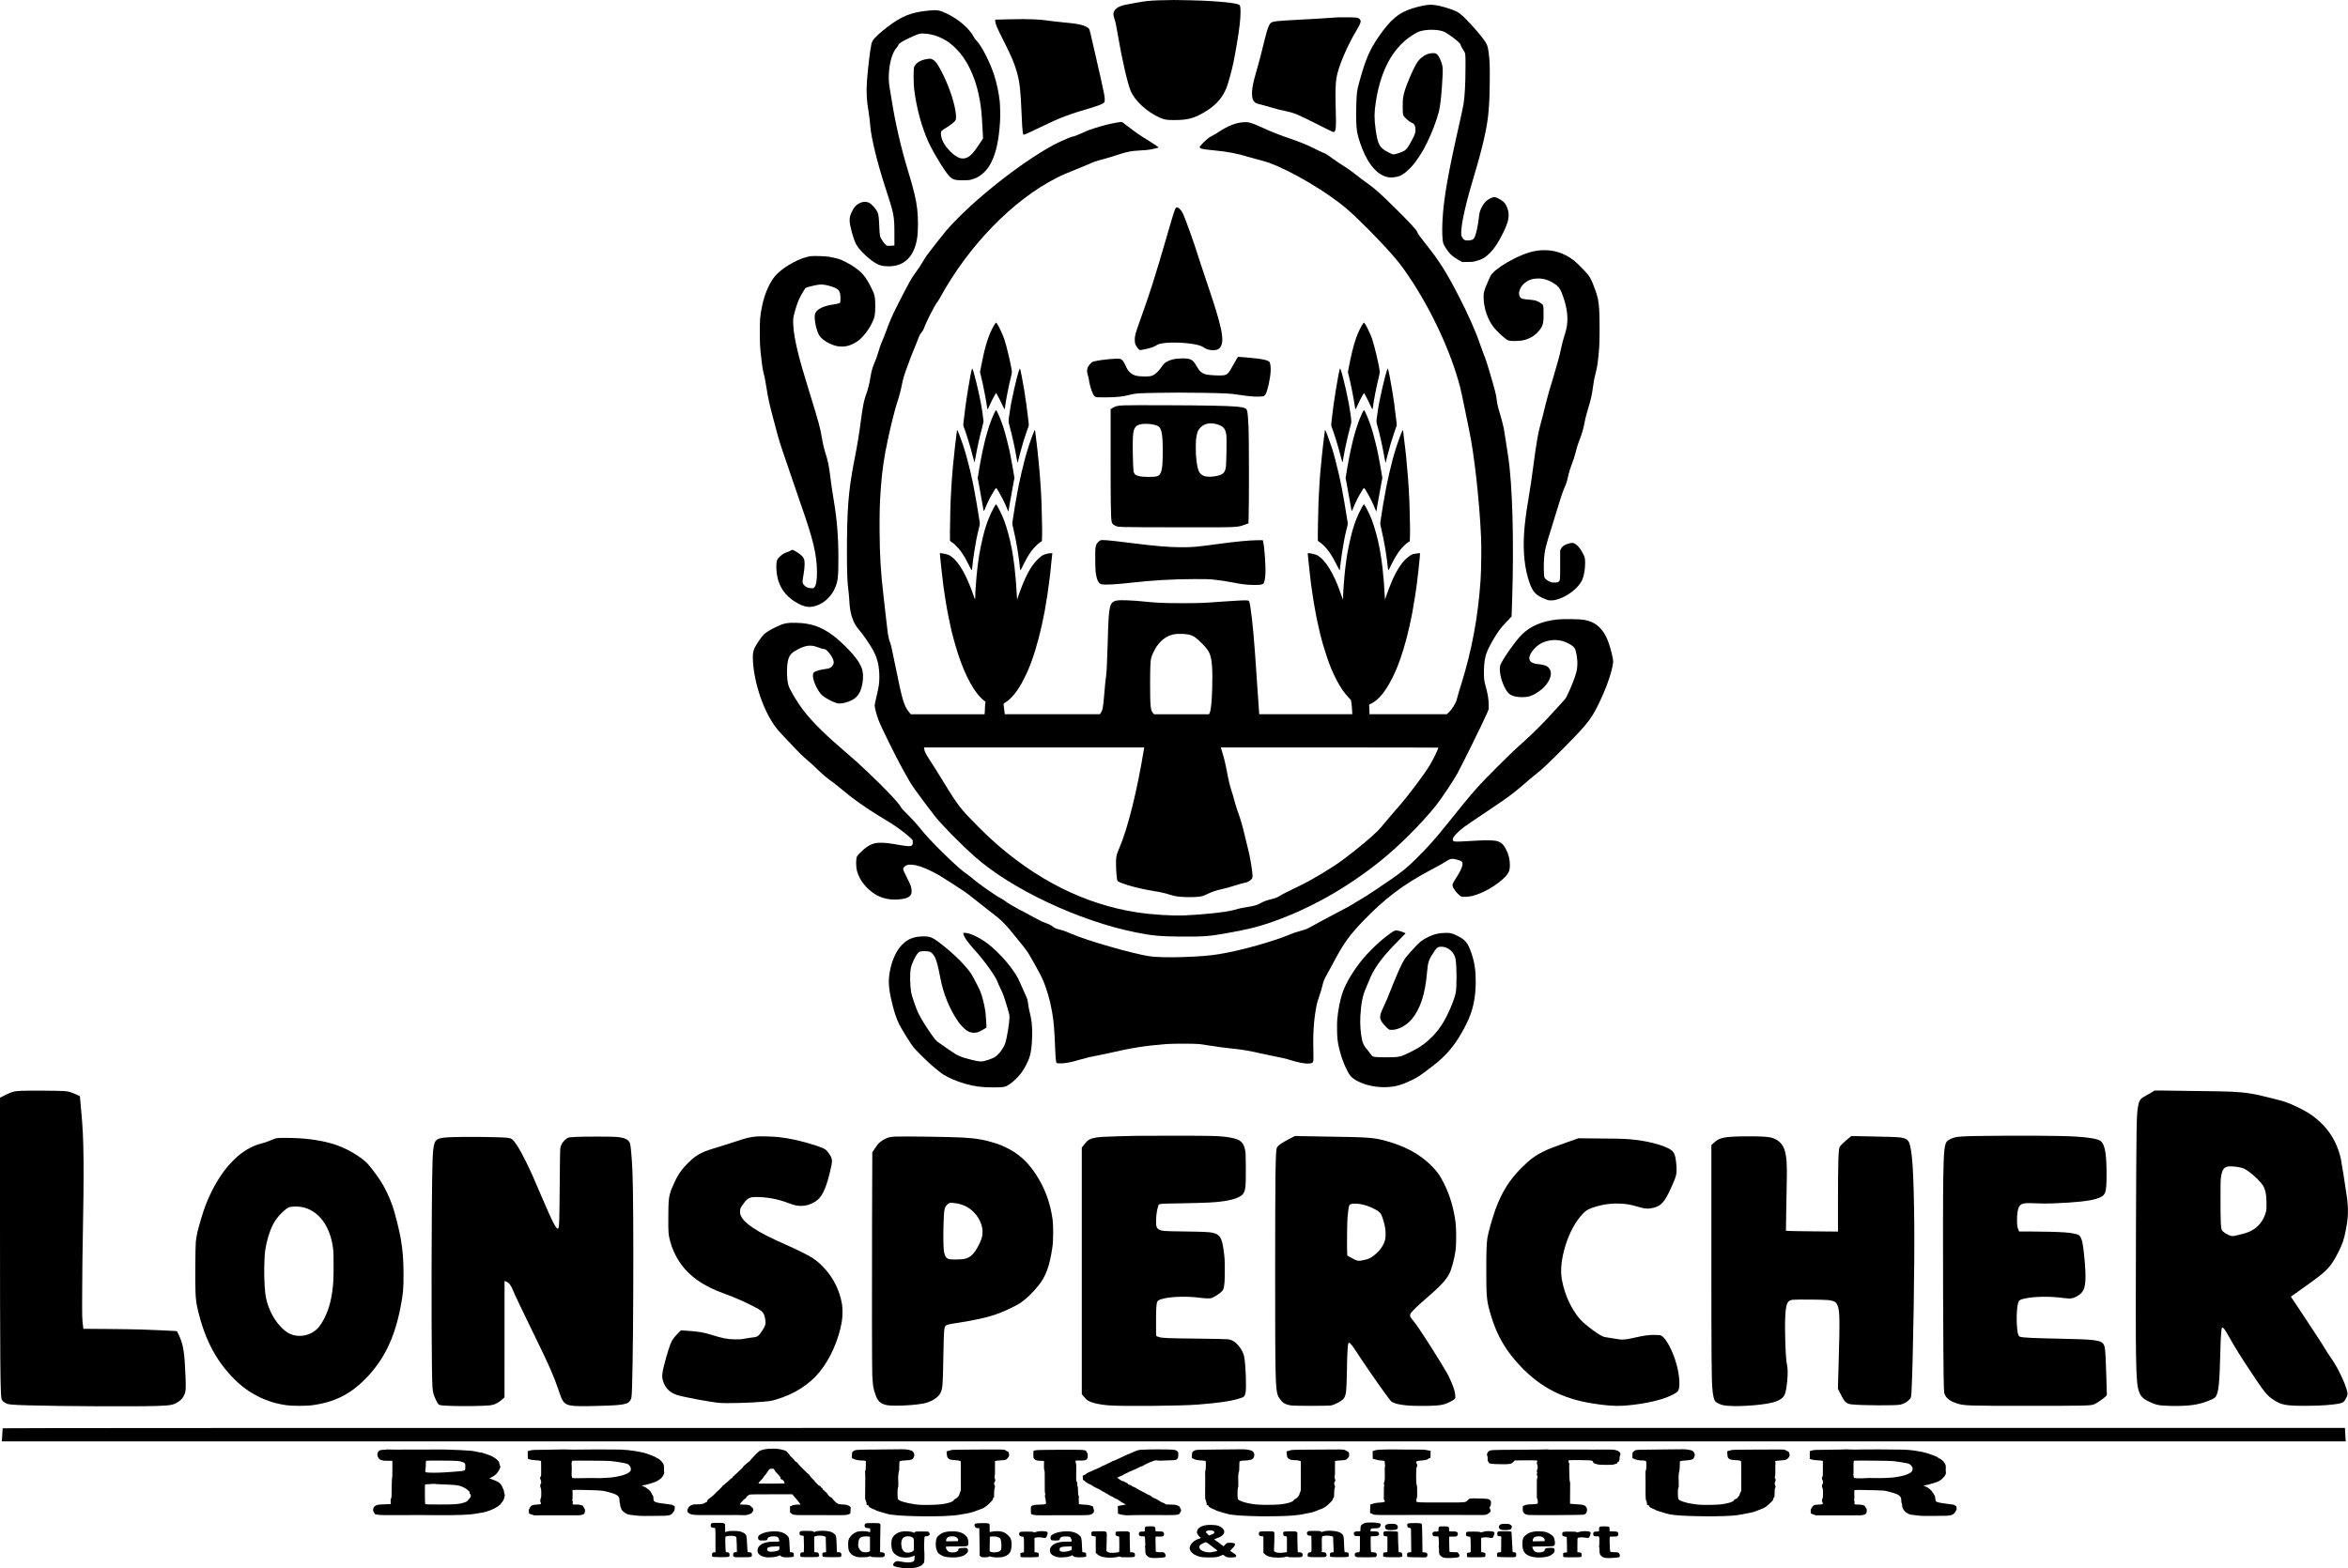 <svg xmlns="http://www.w3.org/2000/svg" id="Ebene_2" viewBox="0 0 2275.62 1520.29"><g id="Ebene_1-2"><path d="M1123.86.28c-9.45.3-13.67.73-21.05,2.1-3.43.64-7.87,1.46-9.87,1.82-6.38,1.12-9.78,2.55-12,5.07-2.1,2.37-2.34,4.83-.91,8.87,1.15,3.31,1.76,6.17,3.64,17.34,3.64,21.59,9.14,45.41,12.12,52.6,4.01,9.6,15.91,20.53,28.19,25.91,4.86,2.13,6.44,2.4,14.06,2.4,13.03,0,19.26-1.64,29.61-7.87,9.45-5.68,15.31-11.69,19.35-19.74,1.85-3.68,2.58-5.8,4.95-14.27,3.01-10.78,4.19-16.4,6.96-33.11,2.4-14.34,3.34-22.75,3.37-29.46,0-5.8-.24-6.83-1.91-7.56-2.82-1.25-11.72-2.37-25.12-3.22-8.99-.55-10.9-.61-22.32-.91-12.51-.33-18.44-.33-29.07.03Z"></path><path d="M1383.18,4.83c-3.52.39-10.02,1.91-14.91,3.49-12.94,4.25-20.59,10.69-31.71,26.7-9.17,13.18-13.12,22.38-19.32,45.1-2.07,7.56-2.37,9.78-2.76,21.11-.39,10.63-.06,22.11.79,26.73,1.09,6.01,4.43,15.7,7.74,22.48,6.53,13.33,14.82,20.74,24.09,21.59,2.55.21,6.86-.43,9.38-1.43,3.92-1.55,9.32-6.07,13.76-11.57,2.37-2.95,6.99-9.84,9.23-13.82,4.53-8.02,9.66-19.77,12.76-29.31,3.16-9.66,3.89-14.09,5.19-30.92.88-11.72,1.06-17.07.64-20.05-.73-4.92-3.49-10.99-5.74-12.57-1.15-.82-1.49-.88-3.61-.85-4.04.03-7.81,1.61-11.51,4.8-3.49,2.95-5.92,7.17-10.84,18.65-3.95,9.23-5.86,15.06-6.59,20.2-.43,3.07-.39,14.52.06,16.07.67,2.28,5.89,6.92,8.99,8.05,1.85.67,2.79,2.46,3.01,5.8.21,2.95-.43,5.07-3.04,10.02-4.01,7.71-5.77,10.05-8.41,11.39-2.7,1.37-8.17,3.19-9.57,3.19-1.06,0-2.13-.39-4.95-1.82-8.96-4.56-10.66-7.65-12.7-22.9-1.37-10.36-1.34-15.58.21-25.85,4.07-27.18,13.82-47.47,28.79-60.05,3.4-2.85,8.41-6.23,11.42-7.71,5.44-2.7,16.52-3.28,23.93-1.31,1.85.52,3.16,1.15,5.62,2.79,6.86,4.5,12.03,8.87,12.39,10.48.3,1.18,1.55,3.61,2.85,5.53,1.97,2.89,1.97,2.82,1.94,16.1-.06,16.22-.61,26.85-1.82,35.38-.24,1.82-1.94,9.9-3.77,17.92-11.39,50.24-15.61,74.32-16.7,95.37-.58,11.06-.21,19.68.94,22.78.91,2.43,4.46,7.65,6.8,9.99,2.1,2.1,5.62,4.53,9.23,6.44l2.28,1.18,4.86-.03c4.04,0,5.38-.12,7.78-.73,5.98-1.46,9.69-3.58,14.12-8.05,4.46-4.5,8.2-10.21,12.76-19.44,3.89-7.87,5.32-12.6,5.32-17.37,0-4.25-1.67-9.02-4.1-11.85-1.25-1.49-4.83-3.8-7.5-4.86-2.25-.91-3.1-.82-6.5.82-2.89,1.4-5.44,3.89-7.35,7.2-2.19,3.86-2.89,6.17-3.4,11.3-.64,6.74-2.7,16.16-4.13,19.13-1.03,2.07-2.46,2.76-6.01,2.98-2.19.12-2.61.06-3.83-.58-1.06-.58-1.58-1.12-2.28-2.52-.85-1.67-.91-1.97-.85-4.83.12-8.75,4.56-28.46,11.78-52.42,8.69-28.85,13.3-48.81,14.55-63.02.94-10.57,1.12-14.7,1.31-30.07.18-15.73,0-20.65-1-28.4-.85-6.65-1.61-8.6-5.22-13.45-6.2-8.35-18.01-21.14-22.87-24.75-2.37-1.79-6.07-3.43-11.36-5.07-6.07-1.88-10.02-2.82-13.52-3.19-3.22-.33-3.1-.33-6.65.03Z"></path><path d="M899.2,10.33c-16.1,1.64-25.21,5.28-38.6,15.4-7.44,5.62-13.24,10.99-14.88,13.85-.43.67-.94,2.13-1.18,3.19-1.21,5.19-3.37,23.05-4.31,35.69-.76,10.14-.27,19.47,1.52,29.61.67,3.8,1.34,9.29,1.7,14,.88,11.66,6.99,36.54,14.7,60.05,8.32,25.33,8.69,27.15,8.69,44.71v11.18l-3.16.21c-1.73.12-3.43.12-3.8,0-1.21-.36-2.82-2.07-4.65-4.8-2.52-3.86-2.67-4.59-3.01-13.12-.33-8.5-.67-11.72-1.52-13.94-1.31-3.49-5.59-8.41-8.69-9.93-1.94-.97-5.25-.97-7.68-.03-3.98,1.55-6.32,3.89-8.66,8.72-1.88,3.89-2.37,6.04-2.19,9.57.3,4.89,3.64,16.95,6.07,21.75,2.52,5.01,10.6,13.18,17.62,17.77,4.43,2.92,8.14,3.98,14.03,3.98,15.22.03,24.81-9.38,27.64-27.15,1.06-6.62,1.12-18.95.15-28.03-1-9.38-3.37-19.13-9.26-38.42-6.14-20.02-12.18-46.17-15.19-65.6-.61-3.92-1.43-8.93-1.85-11.09-1.15-6.23-1.43-9.84-1.25-15.34.43-11.69,3.31-21.62,7.71-26.55.61-.64,1.34-1.76,1.64-2.49.49-1.03,1.03-1.58,2.79-2.67,3.22-2,12.36-6.38,15.7-7.5,2.79-.94,3.01-.94,6.68-.79,7.81.36,16.52,3.49,23.57,8.5,3.37,2.4,8.26,7.05,11.18,10.63,9.38,11.57,16.04,27.94,19.16,47.02,1.15,7.14,1.61,11.85,2.28,24.21l.61,11.3-3.77,5.71c-5.25,7.93-7.96,10.9-11.57,12.76-2.19,1.12-5.47,1.28-7.74.36-2.67-1.06-5.71-3.25-8.81-6.38-5.77-5.8-8.87-11.72-8.93-17.22-.03-2.34.33-2.79,4.56-5.28,1.67-1.03,4.4-2.89,6.01-4.13,3.92-3.01,4.28-3.8,4.01-8.11-.7-9.93-5.44-25.06-12.33-39.27-4.53-9.32-7.17-13.21-10.05-14.82-1.43-.79-1.91-.91-3.77-.85-2.4.06-6.62,1.18-9.02,2.4-2.22,1.12-4.65,3.52-5.32,5.25-.79,2-.76,15.82,0,22.2,2.22,17.95,7.26,36.42,13.94,51.18,2.79,6.17,10.24,19.07,15.06,26.12,6.68,9.78,8.11,10.63,17.98,10.63,5.19-.03,6.23-.09,8.47-.7,5.25-1.43,9.2-3.77,12.97-7.71,2.92-3.04,4.5-5.38,6.65-9.81,4.46-9.17,6.86-20.47,8.08-37.97.39-5.59.21-16.4-.33-20.96-.91-7.87-2.92-17.28-5.16-24.3-4.04-12.63-12.39-29.07-17.13-33.71-.85-.85-2.1-2.55-2.76-3.8-4.4-8.2-14.55-17.04-25.91-22.51-7.41-3.58-9.42-3.89-18.71-2.95Z"></path><path d="M1296.59,16.83c-5.77.49-31.13,2-45.1,2.7-10.69.55-16.64,1.15-18.31,1.82-2.46,1.06-3.46,2.76-5.5,9.48-.64,2.22-1.7,6.2-2.31,8.81-2.1,9.02-5.28,21.2-7.26,27.94-3.77,12.7-4.89,18.5-4.68,24.05.12,3.52.76,5.5,2.31,7.11,1.21,1.28,2,1.61,6.32,2.64,2.16.52,6.1,1.61,8.78,2.43,6.17,1.88,9.72,2.79,15.37,3.95,7.81,1.58,11.24,3.01,29.89,12.42,7.53,3.8,14.31,7.17,15.13,7.47,1.4.52,1.46.52,2.03,0,1.25-1.12,1.52-3.1,1.52-11.06,0-4.1-.15-11.39-.33-16.16-.39-9.63-.06-19.77.82-24.91,1.85-10.87,9.84-29.92,19.1-45.53,4.53-7.62,5.1-9.45,3.61-11.21-1.43-1.7-2.92-1.94-11.97-2-4.43-.03-8.66-.03-9.42.03Z"></path><path d="M975.1,18.8c-5.16.09-9.72.21-10.05.24-.61.03-.64.15-.52,1.46.3,2.98,2,7.02,7.65,18.1,8.02,15.73,11.36,23.63,13.7,32.53,2.43,9.2,3.28,16.98,4.1,36.93.49,11.94.88,17.86,1.37,20.62.18.91.3,1.7.3,1.76s.27.09.58.09c.91,0,4.16-1.46,16.58-7.44,19.8-9.54,25.06-11.51,51.48-19.44,5.68-1.7,9.42-3.4,10.02-4.59.61-1.12.52-3.71-.27-8.11-.79-4.43-4.74-22.11-8.84-39.7-1.7-7.26-3.55-15.28-4.1-17.83-.61-2.85-1.25-4.95-1.61-5.5-.91-1.25-4.43-3.01-7.74-3.86-3.68-.91-7.93-1.52-16.46-2.28-3.83-.36-9.51-.97-12.6-1.4-9.42-1.28-9.93-1.34-17.16-1.64-7.44-.3-11.48-.3-26.42.03Z"></path><path d="M1081.86,118.88c-5.74,1.03-14.43,3.22-20.5,5.19-6.29,2.03-8.6,2.95-13.52,5.25-4.01,1.88-7.14,3.04-8.2,3.04-.85,0-7.38,2.67-12.6,5.16-31.31,14.91-84.53,56.55-109.86,85.92-1.64,1.91-4.74,5.74-6.86,8.5-2.1,2.76-5.22,6.74-6.89,8.84-4.31,5.35-5.8,7.44-8.69,12.3-3.04,5.13-4.19,6.89-7.41,11.24-4.19,5.59-6.2,9.2-18.95,34.32-3.1,6.07-6.71,14.46-9.02,20.9-1.55,4.4-2.7,7.26-5.32,13.45-.64,1.52-1.79,4.95-2.55,7.59-1.46,4.98-2.61,8.2-4.5,12.42-1.28,2.82-2.67,8.08-3.4,12.6-1.09,7.11-2.13,11.12-4.86,18.83-1.61,4.62-2.76,10.9-4.71,25.66-1.64,12.42-3.04,20.9-6.23,37.21-5.65,28.94-7.05,47.47-6.96,91.27.06,17.43.46,27.24,1.37,33.23.3,2.1.7,6.5.88,9.75.52,9.6,1.52,14.61,4.07,20.56,1.31,3.04,2.55,5.01,5.04,7.99,4.86,5.74,11.54,15.52,14.55,21.32,3.8,7.26,5.5,15,5.5,25,0,6.07-.55,9.69-2.73,18.65-1,4.13-1.82,8.17-1.82,8.93,0,1.88,1.76,8.63,3.49,13.42,2.31,6.47,17.1,36.48,24.45,49.66,5.8,10.42,7.2,12.73,11.03,18.22,3.4,4.86,15.13,20.56,18.95,25.36,7.68,9.63,25.48,27.76,39.27,39.94,35.69,31.56,101.17,62.35,155.96,73.35,15.46,3.1,23.11,3.83,42.16,4.01,22.78.24,29.19-.21,46.56-3.4,21.62-3.95,30.28-6.14,44.01-10.99,36.84-13.09,71.16-32.47,104.02-58.68,17.8-14.21,39.7-36.02,53.97-53.79,4.62-5.71,16.95-24.15,20.59-30.68,4.98-9.02,26.55-52.85,29.19-59.38l1.49-3.64-.03-4.25c-.03-4.62-.79-9.81-2.1-14.61-1.73-6.2-1.97-7.29-2.31-10.51-.46-4.19-.18-13.18.49-17.49,1-6.38,2.7-10.66,7.78-19.5,4.34-7.62,7.81-12.36,12.85-17.62,1.7-1.76,3.61-3.77,4.28-4.5l1.21-1.31.52-15.7c1.88-56.98.33-112.68-3.89-139.62-.43-2.67-1.43-9.38-2.25-14.88-.82-5.53-1.73-11.06-2-12.3-.97-4.59-2.61-10.87-3.77-14.43-1.61-4.98-2.67-9.45-3.04-13-.43-4.1-1.12-7.14-3.95-17.01-4.95-17.22-6.74-22.81-9.11-28.46-.52-1.25-1.91-5.07-3.07-8.5-4.59-13.33-11.75-29.43-21.53-48.29-11.54-22.23-18.31-32.89-31.1-48.87-5.5-6.86-7.84-10.14-8.23-11.57-.58-1.94-7.14-9.08-20.84-22.63-14.76-14.58-20.59-19.86-26.85-24.15-2-1.4-5.07-3.64-6.77-4.98-9.96-7.78-10.63-8.26-22.23-15.82-2.25-1.46-5.59-3.8-7.44-5.16-3.55-2.67-4.74-3.34-7.81-4.53-1.09-.39-4.62-2.1-7.87-3.74-6.29-3.22-13.3-6.1-22.6-9.29-11.03-3.8-19.65-7.17-26.97-10.6-5.68-2.64-9.93-4.34-12.91-5.16-1.97-.52-2.85-.61-5.68-.46-7.53.39-15,3.25-24.36,9.35-2.52,1.67-5.53,3.43-6.68,3.98-2.58,1.18-5.19,3.28-9.02,7.23-2.22,2.28-2.95,3.22-2.85,3.74.18,1.4,2.61,1.91,14.52,3.07,13.27,1.31,21.59,2.92,33.71,6.56,2.25.7,6.71,1.91,9.93,2.73s7.38,2.07,9.26,2.76c21.9,8.05,56.16,28.34,74.96,44.43,10.84,9.29,31.53,30.13,43.77,44.1,6.99,7.99,10.42,12.48,16.77,21.9,22.08,32.86,40.82,73.44,49.57,107.34.73,2.92,2.73,12.12,4.4,20.47s3.52,17.37,4.1,20.05c5.04,23.39,10.08,68.31,11.72,104.63.43,9.6.18,31.8-.46,41.31-2.46,35.87-8.41,68.03-18.5,100.38-2.67,8.53-3.95,12.85-4.62,15.79-.82,3.43-4.86,9.84-8.11,12.73l-1.52,1.4h-74.96v-2.37c0-1.34-.09-3.4-.18-4.65l-.21-2.25,2.31-1.15c6.96-3.55,13.61-11.6,19.92-24.15,3.4-6.77,5.04-10.6,7.84-18.44,4.4-12.3,8.56-28.22,11.81-45.25,1.37-7.11,4.22-25.48,4.53-28.98.15-1.82.33-3.22.58-4.89.3-1.82.76-5.83.94-7.9.09-1.09.21-2.46.3-3.04.52-4.37,1.31-12.91,1.18-13.03-.18-.21-5.44.49-6.86.88-1.88.55-5.5,3.19-8.05,5.86-6.32,6.71-11.81,17.4-17.77,34.53l-1.31,3.8-.09-1.97c-.06-1.91-.55-9.11-.85-13.06-.09-1.09-.15-2.19-.15-2.43,0-.39-.79-8.38-1.37-14.12-.36-3.61-2.03-14.76-2.58-17.31-.18-.85-.39-1.85-.46-2.28-1.31-7.41-4.95-20.56-7.41-26.73-2.31-5.83-6.8-14.58-7.53-14.58-.36,0-3.13,4.92-4.89,8.72-3.25,7.08-5.5,13.61-7.62,22.26-1.25,5.04-3.46,15.79-3.77,18.07-.06.67-.43,3.07-.76,5.32s-.67,4.86-.76,5.77-.24,2.16-.33,2.73c-.3,2.1-1.03,10.27-1.37,15.19-.18,2.76-.39,5.68-.46,6.53-.09.82-.15,2.95-.15,4.71s-.12,3.04-.24,2.89c-.15-.18-1.03-2.58-1.97-5.35-6.68-19.74-15.22-33.53-23.27-37.63-1.43-.7-6.17-1.82-7.87-1.82h-1l.18,1.73c.09.97.36,3.8.61,6.32.27,2.49.55,5.16.64,5.92s.15,1.58.18,1.82c0,.24.27,2.58.58,5.16.33,2.58.67,5.38.73,6.23.06.82.21,1.91.27,2.43.09.49.52,3.43.94,6.53.39,3.1,1.25,8.47,1.82,12,1.46,8.44,1.34,7.81,2,11.09.3,1.58.64,3.28.73,3.8.09.49.43,2.07.76,3.49s.67,2.98.76,3.49c.09.49.82,3.74,1.64,7.2,1.82,7.59,4.16,15.64,6.83,23.54,5.92,17.52,13.18,31.04,20.96,39.21l2.28,2.37.46,2.7c.24,1.52.55,4.62.64,6.89l.21,4.19h-90.17l-.36-4.8c-.73-9.42-1.25-16.86-2.16-31.34-2.07-32.71-4.19-56.46-6.1-68-.94-5.62-1.06-5.89-2.7-6.17-1.7-.3-11.69.15-24.45,1.12-18.92,1.43-20.84,1.52-39.03,1.52-18.95-.03-23.36-.21-39.79-1.85-9.42-.94-20.29-1.28-23.11-.76-4.16.79-5.89,2.4-6.92,6.47-1.21,4.71-1.64,11.54-2.31,36.39-.43,15.98-.97,26.88-1.52,30.68-.61,4.1-.97,7.71-1.82,17.92-1.03,12.45-1.52,14.97-3.4,17.68l-.79,1.15h-92.21l-.15-1.76c-.24-2.22-.76-6.32-.97-7.53-.18-.91-.06-1.03,1.61-2.03,6.26-3.83,12.45-11.66,18.13-22.96,3.43-6.8,4.77-9.93,7.53-17.49,4.74-12.97,9.14-29.86,12.54-47.99,1.31-6.96,3.89-23.66,4.25-27.49.21-2.16.33-3.31.58-4.71.33-2.37.79-5.98.94-8.05.12-1.25.24-2.61.27-3.04.06-.43.33-2.95.61-5.62s.58-5.44.67-6.17l.18-1.28h-1.31c-2.52,0-6.44,1.03-8.35,2.13-.97.58-3.16,2.43-4.83,4.1-6.74,6.71-12.24,17.16-18.44,35.08l-1.31,3.8-.09-1.97c-.06-1.91-.55-9.11-.85-13.06-.09-1.09-.15-2.19-.15-2.43,0-.39-.79-8.38-1.37-14.12-.36-3.61-2.03-14.76-2.58-17.31-.18-.85-.39-1.85-.46-2.28-1.28-7.11-4.37-18.53-6.86-25.21-2.31-6.23-7.26-16.1-8.08-16.1-.39,0-3.19,5.01-4.92,8.81-3.31,7.26-5.47,13.55-7.59,22.17-1.25,5.04-3.46,15.79-3.77,18.07-.06.67-.43,3.07-.76,5.32s-.7,4.86-.79,5.77-.24,2.16-.3,2.73c-.46,3.25-1.18,12.15-1.82,21.41-.03.82-.09,2.92-.12,4.62-.03,1.73-.15,3.13-.27,3.13s-.76-1.61-1.4-3.58c-1.88-5.77-5.28-14.12-7.96-19.5-5.07-10.21-10.57-17.01-15.88-19.74-1.43-.7-6.17-1.82-7.87-1.82h-1l.18,1.73c.09.97.36,3.8.61,6.32.27,2.49.55,5.16.64,5.92s.15,1.58.18,1.82c0,.24.27,2.58.61,5.16.3,2.58.64,5.38.7,6.23.06.82.21,1.91.27,2.43.09.49.52,3.49.94,6.68.43,3.16,1.28,8.56,1.85,12,.61,3.43,1.15,6.62,1.25,7.14.06.49.39,2.22.73,3.8.3,1.58.67,3.28.76,3.8.09.49.43,2.07.76,3.49.3,1.43.64,2.95.7,3.37.82,4.92,4.62,18.92,7.53,27.91,7.02,21.56,16.28,38.24,24.97,44.92l1.61,1.25-.24,1.31c-.12.7-.24,2.37-.27,3.74,0,1.37-.09,3.49-.18,4.77l-.21,2.34h-71.53l-1.67-2.03c-4.92-6.07-6.59-11.69-13.15-44.28-3.43-17.04-4.62-22.26-5.47-23.9-.49-.94-1.46-4.92-1.91-7.84-.18-1.09-.94-7.59-1.7-14.43-.76-6.86-1.91-17.04-2.58-22.63-2.61-22.26-3.64-39.33-3.74-62.41-.09-19.16.12-26.79,1.15-41.15,1.31-18.07,3.07-30.13,7.32-49.81,2.67-12.42,6.68-28.25,8.66-34.11,2.03-6.17,3.19-10.51,4.5-17.07,1.12-5.68,2.46-10.08,5.28-17.52,1.25-3.22,2.55-6.83,2.95-7.99.36-1.18,1.58-4.19,2.64-6.68,1.09-2.52,2.82-6.83,3.89-9.6,2.31-6.07,2.76-7.05,4.5-9.05.91-1.06,1.64-2.37,2.19-3.92,2.07-5.83,10.21-21.9,12.51-24.72.7-.85,1.97-2.85,2.85-4.46,27.67-50.69,70.8-95.03,113.26-116.48,6.2-3.13,8.81-4.25,19.74-8.56,4.1-1.61,9.14-3.74,11.24-4.68,4.37-2.03,7.93-3.25,13.12-4.56,3.98-1.03,10.45-2.98,16.19-4.89,7.38-2.49,12.48-3.46,19.59-3.77,5.16-.21,9.66-.67,12-1.18,4.46-.97,6.83-1.55,6.83-1.7,0-.43-5.56-4.22-10.24-7.05-7.17-4.28-13-8.32-19.5-13.45-4.1-3.19-5.83-4.4-6.38-4.37-.43,0-2.64.36-4.89.76ZM1151.83,615.13c4.53.97,7.78,3.19,13.85,9.45,3.68,3.8,5.28,5.95,6.56,8.84,2.4,5.41,3.16,15.43,2.58,34.26-.46,14.15-1.21,21.14-2.61,23.84l-.49.91h-53.21l-1-1.06c-2.43-2.58-2.85-6.89-2.85-28.25,0-15.79.27-22.32,1.09-25.48.61-2.46,3.28-8.02,5.28-10.99.88-1.31,2.73-3.49,4.07-4.86,3.77-3.74,8.02-5.98,13.18-6.96,2.89-.55,10.45-.39,13.55.3ZM1108.73,725.9c-6.5,40.12-15.61,76.93-23.69,95.7-2.82,6.62-3.19,7.99-3.4,12.82-.18,3.95.27,13.33.85,17.31.36,2.58.49,2.7,4.77,4.4,6.89,2.7,18.77,5.71,29.28,7.41,8.23,1.34,12.73,2.34,17.43,3.86,4.77,1.55,8.35,2.07,15.76,2.28,6.68.21,13-.18,15.64-.97.91-.24,3.19-1.21,5.01-2.1,3.98-1.91,8.56-3.49,12.76-4.37,4.65-1,9.2-2.25,14.88-4.13,2.85-.91,6.29-1.88,7.68-2.13,2.73-.49,3.71-.91,5.92-2.49,1.82-1.34,2.34-2.34,2.34-4.5,0-3.95-2.61-19.38-4.4-25.97-.43-1.58-1.52-6.04-2.43-9.87-3.68-15.4-3.89-16.16-8.17-28.25-.76-2.19-2-6.35-2.76-9.26-.76-2.92-1.94-6.92-2.61-8.87-1.52-4.56-3.01-10.69-4.37-18.16-1.31-7.14-3.07-14.49-4.5-18.86-.58-1.76-1.15-3.64-1.28-4.19l-.21-.94h105.42c57.98,0,105.42.09,105.42.18s-.49,1.34-1.09,2.79c-1.82,4.43-6.1,12.57-8.69,16.52-4.86,7.41-13.33,18.89-21.35,28.94-4.77,5.92-5.89,7.26-14.34,16.89-2.7,3.07-6.17,7.17-7.68,9.08s-3.89,4.65-5.25,6.04c-6.35,6.47-20.29,18.1-33.93,28.28-10.9,8.14-30.34,19.8-43.04,25.85-9.23,4.4-16.7,8.17-18.31,9.26-2.31,1.55-4.56,2.4-8.9,3.46-4.13.97-6.41,1.82-10.02,3.8-3.46,1.85-6.56,2.73-12.79,3.64-4.8.7-8.11,1.43-13.55,3.01-6.53,1.88-28.19,4.25-46.47,5.04-12.63.55-31.95-.64-46.77-2.92-50.51-7.71-98.62-31.89-141.53-71.19-5.56-5.07-15.43-14.85-21.2-20.96-9.66-10.27-13.42-15.55-27.4-38.57-2.89-4.77-7.29-11.78-9.81-15.61-4.71-7.17-5.89-9.45-6.2-12.03l-.18-1.52h213.36l-.21,1.28Z"></path><path d="M1139.93,201.22c-1.03.43-2.16,3.83-9.63,29.73-10.6,36.63-16.04,53.73-24.69,77.72-5.32,14.76-5.83,16.55-5.83,20.96,0,3.13.61,4.95,2.46,7.35,2.13,2.73,2,2.7,6.71,1.76,5.16-1.03,9.11-2.31,11.03-3.52,2.03-1.31,2.95-1.64,5.68-2.22,8.17-1.7,26.24-.91,35.38,1.49,2.85.76,3.77,1.15,6.74,3.04,3.4,2.16,9.99,2.67,12.82,1,4.62-2.7,5.22-9.48,2.07-22.57-2-8.29-5.5-19.89-9.63-32.04-5.04-14.88-13.39-40.18-15.25-46.17-.7-2.25-2.25-6.71-3.4-9.87-1.18-3.19-3.28-8.9-4.68-12.73-1.4-3.83-3.01-7.81-3.58-8.81-2.13-3.8-4.56-5.8-6.2-5.13Z"></path><path d="M1493.31,242.65c-7.93.55-16.07,3.13-26.33,8.35-8.53,4.31-15.67,9.08-19.59,13-2.43,2.43-2.46,2.52-4.98,8.23-4.28,9.69-4.77,11.69-4.5,17.77.49,9.57,3.92,19.53,9.2,26.55,3.68,4.86,11.42,12.03,14.4,13.3,2.67,1.15,10.78,1,16.1-.27,2.61-.64,6.59-2.49,8.93-4.16,2.7-1.94,6.23-5.8,7.41-8.11,1.79-3.61,2.03-5.07,2.03-13.18,0-8.53,0-8.5-3.13-10.54-3.01-1.97-5.38-2.67-9.93-3.01-7.17-.55-8.6-.91-9.75-2.61-2.1-3.13-.58-8.75,3.43-12.57,3.71-3.58,7.44-5.1,13.03-5.38,5.65-.24,10.72,1.15,16.07,4.53,5.32,3.31,6.77,5.5,9.84,14.7,4.37,13.12,4.71,24.12,1.09,34.75-1.43,4.19-2.64,8.81-3.92,14.97-1.34,6.35-3.22,13.24-7.5,27.52-1.85,6.14-3.77,12.51-4.25,14.18-1.09,3.68-4.4,16.64-5.74,22.48-.55,2.34-1.52,6.01-2.19,8.2-2.19,7.35-4.13,18.53-6.77,39.03-1.49,11.72-3.28,23.66-5.62,37.66-3.8,22.66-4.74,39-3.16,54.37.82,7.96,2.37,15.31,4.71,22.02,3.19,9.32,6.23,12.6,14.91,16.19,3.25,1.37,3.58,1.43,6.32,1.43,2.43,0,3.4-.15,5.98-1,3.74-1.18,6.2-2.28,9.29-4.1,6.92-4.13,12.42-9.63,14.79-14.91,1.76-3.86,2.79-10.05,2.79-16.7,0-4.31-.43-5.77-2.85-10.05-2.07-3.68-4.25-6.32-6.41-7.78-1.52-1-2.03-1.18-3.37-1.18-.88,0-2.55.33-3.71.73-4.25,1.43-5.95,2.64-7.08,5.01l-.79,1.7v13.97c0,15.25.03,15.03-1.76,16.37-.73.55-1.31.64-3.64.64-2.58,0-2.98-.09-5.1-1.09-2.85-1.37-4.4-2.73-4.83-4.16-.52-1.82-.7-11.63-.33-17.37.52-8.05,1.73-13.18,7.17-30.07,1.09-3.43,3.28-10.6,4.89-15.95,3.61-12.12,6.1-19.59,7.65-22.93,1.52-3.31,2.98-7.65,3.55-10.87.58-2.98,2.28-8.69,3.55-11.88,1.61-4.04,2.98-8.26,3.89-12.03,1.12-4.68,2.1-7.81,4.1-12.94,1.94-4.98,3.31-9.6,4.16-14.09.97-5.28,2.58-11.63,4.04-16.16,2.28-7.14,3.61-13.18,4.53-20.44.7-5.47,1.28-8.44,2.46-12.76,1.67-6.01,2.67-13.49,3.55-25.82.46-6.77.46-28.55-.03-35.69-.61-9.45-1.31-12.67-4.8-22.02-2.28-6.1-3.71-9.02-5.89-11.94-2.49-3.28-11.03-11.91-14.21-14.31-9.69-7.29-19.92-10.36-31.71-9.57Z"></path><path d="M785.36,248.39c-9.84,1.55-24.3,9.26-32.38,17.28-6.44,6.38-11.97,18.56-14.64,32.19-1.7,8.6-1.97,12.15-1.94,24.63,0,9.48.12,12.54.67,18.22.94,9.29,2.03,17.31,2.79,20.05,1.09,4.01,1.79,7.56,2.92,14.73,1.64,10.54,3.13,17.31,6.74,30.68,1.82,6.68,3.77,14,4.34,16.25.55,2.25,2.73,9.23,4.86,15.49,9.05,26.76,14.67,43.22,17.43,51.03,12.12,34.35,15.64,49.17,15.64,66.21,0,8.02-.94,12.88-2.79,14.46-.91.76-1.12.79-3.13.64-2.58-.18-3.95-.73-5.74-2.19-1.58-1.28-2.31-2.67-2.31-4.37,0-.67.43-3.8.97-6.92,1.28-7.53,1.37-12.79.27-15.22-.43-.97-1.31-2.13-2.25-2.98-2-1.82-6.17-4.56-7.84-5.16-1.34-.49-1.37-.49-2.52.3-.67.46-2.13,1.09-3.22,1.43-1.12.33-2.92,1.12-3.95,1.73-2.22,1.31-5.16,4.04-5.89,5.47-1.64,3.22-1.18,13.79.94,20.56,3.16,10.08,9.75,17.46,20.38,22.81,6.65,3.34,11.66,3.52,18.5.67,9.69-4.01,17.13-14.09,18.59-25.15.61-4.62.79-9.54.76-21.11-.03-19.89-1.46-37.42-4.53-55.25-1.46-8.66-2.55-16.04-3.49-24.02-1.06-8.78-2.22-14.4-4.28-20.77-1.55-4.8-2.76-9.87-3.77-15.82-1.67-9.96-2.4-12.67-11.54-42.52-6.99-22.81-8.66-28.58-10.78-36.87-3.49-13.67-5.13-23.14-5.38-30.71-.15-4.83-.09-5.41.67-8.81.94-4.25,3.22-11.27,4.92-15.22,1.03-2.34,4.83-8.99,6.23-10.81.49-.67,8.84-2.82,12.82-3.34,2.43-.3,3.31-.27,6.1.18,4.01.64,9.17,2.31,11.12,3.55,3.01,1.91,3.92,4.07,3.92,9.23,0,1.88-.12,3.8-.27,4.19-.33.88-1.58,1.21-8.38,2.34-8.23,1.37-13.73,4.16-15.67,7.96-1.64,3.22,0,13.97,3.13,20.59,2.19,4.59,8.99,9.14,16.83,11.3,3.28.88,8.11.88,11.51-.03,3.04-.79,7.29-2.89,9.9-4.86,4.74-3.61,9.96-10.24,13.3-16.89,2.82-5.68,3.37-8.41,3.37-17.22s-.55-10.81-4.28-18.16c-5.1-10.11-8.69-14.34-16.52-19.59-3.46-2.31-9.69-5.71-12.57-6.83-2.34-.91-6.92-2.07-11.12-2.76-4.1-.7-15.37-1.06-18.44-.58Z"></path><path d="M964.38,313.87c-.55.64-1.88,2.95-2.95,5.13-4.31,8.66-7.44,19.5-10.75,37.18l-.88,4.68,1.03,4.13c1.61,6.35,4.56,21.14,5.44,27.43.55,3.68.76,4.62,1.06,4.28.15-.12,1.09-2.16,2.13-4.5,2.25-5.07,5.77-11.51,6.1-11.18.36.36,5.41,10.39,6.77,13.45,1.28,2.89,1.46,2.82,1.82-.46.7-5.89,3.49-20.08,5.56-28.25.82-3.28,1.03-4.65.88-5.92-.52-5.44-4.95-24.39-7.38-31.4-1.49-4.4-5.65-13.12-6.99-14.73l-.88-1.03-.97,1.18Z"></path><path d="M1320.91,313.87c-1.37,1.67-4.89,8.96-6.53,13.55-2.52,7.14-5.1,17.56-7.29,29.4l-.73,4.1.85,3.34c1.7,6.65,4.65,21.38,5.65,28.25.76,5.38.67,5.35,2.67.73,2.25-5.1,6.26-12.54,6.59-12.21.36.36,5.41,10.36,6.77,13.45,1.28,2.89,1.46,2.82,1.82-.46.7-5.89,3.49-20.08,5.56-28.25.82-3.28,1.03-4.65.88-5.92-.52-5.41-4.92-24.21-7.35-31.37-1.52-4.43-5.65-13.15-7.02-14.76l-.88-1.03-1,1.18Z"></path><path d="M1198.54,347.92c-.67,1.15-2.25,3.98-3.55,6.32-4.5,8.05-5.38,8.96-9.14,9.6-3.01.49-14.37-.09-17.16-.88-4.1-1.15-6.32-3.13-9.05-8.11-2.76-5.01-4.62-6.5-8.9-7.17-2.79-.43-9.96-.18-12.88.46-4.28.91-8.05,2.7-9.9,4.65-.43.46-1.46,1.85-2.28,3.04-.79,1.21-2.4,3.16-3.55,4.34-4.31,4.34-6.26,5.01-14,4.77-3.46-.09-5.77-.33-6.99-.67-4.25-1.18-7.38-3.77-9.23-7.62-.52-1.06-1.37-2.82-1.88-3.92-1.25-2.55-2.73-4.28-4.13-4.74-2.67-.88-18.38.58-25.51,2.37-1.73.43-2.1.67-3.86,2.52-3.1,3.28-3.68,6.41-2.13,11.12.46,1.34.85,3.16.94,4.07.15,2.25,1.67,8.17,2.82,11.12,1.4,3.58,2.16,4.74,3.52,5.44,1.09.58,1.76.61,9.69.58,11.06,0,16.64-.64,24.91-2.79,4.07-1.06,7.17-1.28,26.58-1.61,14.12-.27,24.02-.27,40.55,0,24.48.39,28.49.58,36.75,1.85,8.66,1.34,13.73,1.85,18.31,1.85,5.28.03,6.83-.33,7.81-1.82,2.03-3.1,4.71-14.73,5.19-22.72.21-3.43-.27-7.74-.97-8.84-1.37-2.1-7.62-3.37-22.84-4.62-4.07-.33-7.5-.61-7.65-.61s-.82.91-1.46,2.03Z"></path><path d="M942.02,357.61c-1.4,3.61-6.53,35.23-7.62,46.89-.27,2.67-.39,3.77-.7,5.98-.18,1.43-.15,2.13.15,2.89,2.07,4.89,6.5,19.29,8.93,28.94.52,2,1.09,4.19,1.34,4.86.49,1.46.36,1.76,1.52-4.71,1.55-8.75,3.64-18.22,6.07-27.43.91-3.46,1.61-6.47,1.52-6.68-.06-.18-.18-1.25-.3-2.34-.73-7.81-3.52-22.54-6.53-34.56-2.25-8.99-3.01-11.75-3.74-13.39-.36-.85-.46-.91-.64-.46Z"></path><path d="M987.94,358.21c-2.19,5.47-7.84,30.22-9.17,40.06-.09.67-.36,2.58-.61,4.25-.94,6.23-.94,6.1.24,10.36,2.7,9.9,5.1,20.74,6.86,31.25.61,3.49,1.18,5.38,1.25,4.07.03-.67.09-.91,2.03-8.32,2.55-9.6,3.95-14.27,6.14-20.5,1.03-2.92,2-5.77,2.22-6.32.24-.73.24-1.7-.03-3.64-.21-1.46-.43-3.46-.52-4.46-.15-1.55-.88-7.26-1.25-9.87-.06-.43-.18-1.52-.27-2.43-.18-1.67-.91-6.47-1.21-7.9-.09-.43-.24-1.52-.33-2.43s-.36-2.7-.61-3.95-.49-2.67-.58-3.16c-1.25-7.71-2.85-15.95-3.43-17.49-.24-.67-.27-.64-.73.49Z"></path><path d="M1298.47,358.06c-1.58,4.95-6.44,34.99-7.5,46.44-.27,2.67-.39,3.77-.7,5.98-.18,1.43-.15,2.13.15,2.89,2.07,4.89,6.5,19.29,8.93,28.94,1.15,4.59,1.7,6.2,1.88,5.62.09-.24.36-1.88.67-3.64,1.21-7.5,3.92-19.89,6.35-29.16,1.85-7.05,1.82-5.35.3-15.91-1.67-11.81-7.2-36.26-9.32-41.15l-.43-1.03-.33,1.03Z"></path><path d="M1344.51,358.21c-2.19,5.47-7.84,30.22-9.17,40.06-.09.67-.36,2.58-.61,4.25-.91,6.01-.91,6.44-.03,9.42,2.34,8.02,5.38,21.66,7.14,32.19.61,3.49,1.18,5.38,1.25,4.07.03-.61.06-.73,1.49-6.2,2.55-9.78,4.25-15.64,6.38-21.72,1.18-3.43,2.31-6.68,2.49-7.23.27-.76.27-1.67,0-3.64-.21-1.46-.43-3.46-.52-4.46-.15-1.55-.88-7.26-1.25-9.87-.06-.43-.18-1.52-.27-2.43-.12-.91-.39-2.98-.64-4.56-.27-1.58-.52-3.22-.61-3.64-.06-.43-.18-1.46-.3-2.28-.09-.85-.36-2.55-.61-3.8s-.49-2.76-.58-3.34c-.7-4.71-2.92-15.95-3.43-17.31-.24-.67-.27-.64-.73.49Z"></path><path d="M1089.45,392.96c-6.29.27-8.29.73-11.03,2.46l-2.03,1.25v45.92c0,44.92.21,59.41.94,62.75.49,2.31,1.12,3.07,3.52,4.28,2.03,1,2.16,1,7.68,1.28,3.1.15,27.97.3,55.28.3,57.65.06,54.7.18,62.6-2.55l3.55-1.25.21-6.86c.43-12.18.33-77.36-.09-86.32-.49-10.02-.88-14.31-1.52-16.25-.46-1.31-.7-1.61-1.88-2.19-2.89-1.46-10.51-2.07-30.52-2.49-18.07-.43-80.09-.64-86.71-.33ZM1180.14,411.52c5.44,1.82,7.29,3.89,8.23,9.23.39,2.31.46,4.71.3,15.64-.09,7.11-.33,14.21-.52,15.79-.43,3.58-1.37,5.74-3.13,7.02-3.64,2.64-13.85,3.89-18.25,2.22-2.22-.85-4.28-2.82-5.04-4.92-1.76-4.62-2.85-13.09-2.82-22.08,0-6.65.3-10.05,1.21-13.82.64-2.7,1.4-4.07,3.31-6.07,3.95-4.13,9.99-5.22,16.7-3.01ZM1115.48,411.18c1.31.18,3.37.61,4.59.97,5.59,1.61,6.8,6.04,6.83,24.84.03,18.71-1.09,23.36-5.86,24.84-2.31.7-12.73.7-16.16-.03-4.34-.88-5.59-1.88-6.23-4.83-.58-2.85-1.12-26.55-.7-32.86.55-8.84,1.97-11.33,7.29-12.76,1.97-.52,6.89-.61,10.24-.18Z"></path><path d="M963.34,401.07c-2.79,5.86-6.2,15.85-8.53,25.15-1.25,4.89-3.89,17.13-4.34,20.14-.09.61-.21,1.4-.3,1.73-.24,1.25-.97,5.22-1.18,6.53-.09.76-.24,1.64-.3,1.97s-.33,2-.61,3.71l-.52,3.1.82,4.34c1.55,8.17,2.61,14.06,3.52,19.53.49,3.01,1.03,6.14,1.25,6.96.39,1.76.3,1.85,2.43-3.25,1.97-4.86,4.53-9.81,7.41-14.46,2.7-4.37,2.13-4.43,5.22.7,2.49,4.19,5.13,9.35,6.86,13.55.79,1.91,1.61,3.89,1.82,4.34l.39.85.18-1c.09-.55.39-2.16.64-3.58.27-1.43.55-3.07.61-3.64.21-1.64,2.52-14.49,3.55-19.68l.91-4.62-1.09-6.62c-.58-3.61-1.18-7.08-1.34-7.65-.18-.58-.39-1.76-.49-2.58-.12-.85-.39-2.4-.64-3.49s-.49-2.31-.55-2.73c-.73-4.53-4.56-19.71-6.44-25.51-2.46-7.68-6.38-16.95-7.29-17.22-.18-.06-1.09,1.49-2,3.46Z"></path><path d="M1319.91,401.07c-2.89,6.1-6.17,15.79-8.56,25.3-1.21,4.74-3.86,17.01-4.31,19.98-.09.61-.21,1.4-.3,1.73-.24,1.25-.97,5.22-1.18,6.53-.24,1.64-.24,1.76-.91,5.65l-.55,3.1.85,4.34c1.55,8.2,2.61,14.09,3.52,19.56.49,3.01,1.03,6.14,1.25,6.96.39,1.76.3,1.85,2.43-3.25,1.97-4.86,4.53-9.81,7.41-14.46,2.7-4.37,2.13-4.43,5.22.7,2.49,4.13,5.1,9.29,6.86,13.55.79,1.91,1.61,3.89,1.85,4.34l.36.88.18-.88c.39-2.1,1.12-6.41,1.25-7.38.21-1.61,2.19-12.54,3.4-18.77l1.06-5.56-1.09-6.59c-.58-3.61-1.18-7.08-1.34-7.65-.18-.58-.39-1.67-.49-2.43-.12-.76-.39-2.34-.64-3.49-.24-1.18-.49-2.46-.55-2.89-.82-4.89-4.56-19.74-6.44-25.51-2.46-7.71-6.38-16.95-7.29-17.22-.18-.06-1.09,1.49-2,3.46Z"></path><path d="M927.44,417.77c-.09.49-.24,1.67-.36,2.67-.27,2.61-.33,2.98-.82,6.68-.27,1.82-.58,4.22-.67,5.32-.12,1.09-.24,2.31-.27,2.73-1.21,10.36-2.4,23.11-2.76,29.01-.09,1.49-.36,5.8-.61,9.57-.46,7.08-.76,14.03-.91,20.8-.36,15.25-.52,28.73-.36,29.37.15.52.73,1.09,1.61,1.61.76.46,2.34,1.73,3.52,2.82,4.74,4.5,8.47,9.93,12.88,18.86,3.46,7.02,3.19,6.89,3.77,1.25.52-5.13.52-5.07,1.82-13.82,1.15-7.74,2.58-15.09,4.25-21.72,1.21-4.8,1.25-5.04.88-7.11-.18-1.18-.39-2.49-.43-2.92-.33-2.58-.67-4.62-2.43-14.91-2.92-17.04-4.8-26.09-8.23-39.39-1.88-7.38-3.19-11.88-4.98-17.22-1.76-5.22-5.28-14.43-5.53-14.43-.09,0-.27.36-.36.82Z"></path><path d="M1001.76,419.32c-2.67,6.32-6.32,17.46-8.69,26.48-1.97,7.47-4.83,19.68-5.5,23.54-.09.49-.55,2.89-1.06,5.32-1.21,5.86-4.13,23.11-5.19,30.83-.33,2.37-.33,2.58.88,7.44,1,4.07,3.16,14.88,3.8,18.98.64,4.04,1.46,9.66,1.58,10.78.06.76.21,1.82.3,2.4s.21,1.64.27,2.37c.21,2.58.55,4.8.76,5.22.15.27.49-.15,1.06-1.37,3.43-7.38,7.08-13.82,10.05-17.65,2.07-2.7,6.04-6.62,7.99-7.87l1.76-1.15.21-5.04c.09-2.76.06-9.14-.12-14.15-.15-4.98-.27-9.63-.24-10.3.06-2.67-.43-14.64-.85-20.65-.27-3.52-.52-7.14-.58-8.05-.15-3.37-.49-7.56-.94-12.15-.24-2.58-.46-4.92-.49-5.16-.06-2.1-2.25-22.14-2.67-24.6-.15-.91-.36-2.49-.46-3.49-.24-2.73-.49-4.1-.7-4.1-.12,0-.67,1.06-1.18,2.37Z"></path><path d="M1284.01,417.77c-.09.49-.27,1.67-.36,2.67-.27,2.58-.3,2.95-.82,6.68-.27,1.82-.58,4.22-.67,5.32-.12,1.09-.24,2.31-.27,2.73-.06.43-.3,2.73-.58,5.16-.43,3.68-1.25,12.27-1.88,19.44-.3,3.43-1.37,21.29-1.55,26.12-.46,11.69-.85,37.11-.64,38.03.15.52.73,1.09,1.61,1.61.76.46,2.34,1.73,3.52,2.82,4.74,4.46,8.44,9.87,12.91,18.86,2.85,5.74,3.1,6.14,3.25,5.16s.58-4.5.94-8.02c.21-2.1.27-2.49,1.37-9.72,1.18-7.87,2.61-15.22,4.25-21.75,1.25-4.83,1.25-5.04.91-7.11-.21-1.18-.43-2.46-.46-2.89-.33-2.55-.67-4.62-2.46-15-2.19-12.76-3.46-19.29-5.47-28.06-1.85-8.23-4.98-20.08-6.65-25.27-1.76-5.5-6.29-17.62-6.56-17.62-.12,0-.3.36-.39.82Z"></path><path d="M1357.88,420.51c-2.73,6.8-6.01,16.74-8.11,24.69-1.55,5.8-5.19,21.41-5.68,24.3-.06.43-.52,2.79-1.03,5.32-1.25,6.14-4.16,23.39-5.16,30.68-.33,2.37-.33,2.58.88,7.44,1.03,4.28,3.34,15.73,3.83,19.13.06.58.43,2.92.76,5.16.36,2.25.7,4.71.79,5.47.06.76.21,1.82.3,2.4s.21,1.64.27,2.37c.21,2.58.55,4.8.76,5.22.15.27.49-.15,1.06-1.37,3.43-7.38,7.08-13.82,10.05-17.65,2.07-2.7,6.04-6.62,7.99-7.87l1.76-1.15.18-5.16c.12-2.82.06-9.2-.09-14.12-.15-4.95-.27-9.54-.24-10.21.06-2.52-.43-14.52-.85-20.8-.61-8.47-.76-10.69-.76-11.24-.03-.24-.3-3.4-.61-6.99-.33-3.58-.61-6.74-.64-6.99-.03-1.28-.88-10.02-1.31-13.36-.58-4.89-1.43-11.81-1.55-12.6-.03-.33-.15-1.31-.24-2.13-.36-3.22-.52-4.1-.73-4.1-.12,0-.85,1.61-1.64,3.55Z"></path><path d="M1066.37,523.89c-1.06.43-2.98,2.34-3.64,3.64-.33.61-.67,1.76-.79,2.58-.09.82-.24,1.58-.3,1.7-.3.49-.15,18.31.15,21.5.82,8.2,2.64,12.36,5.71,13.09,3.28.76,13.88.21,29.4-1.55,20.38-2.31,40.36-3.43,60.59-3.46,11.03-.03,14.49.06,18.68.52,7.56.82,12.94,1.61,19.62,2.95,7.96,1.61,13.06,2.19,19.41,2.22,6.14.06,8.47-.33,9.38-1.49.82-1.06,1.52-4.46,1.79-8.63.46-7.59-.79-26.27-2.16-31.77l-.36-1.49-5.62.03c-7.41.03-20.8,1.34-37.66,3.64-20.5,2.79-24.48,3.16-35.02,3.16-12.79,0-24.12-.94-49.57-4.13-22.99-2.85-27.7-3.28-29.61-2.52Z"></path><path d="M1509.22,600.55c-15.06,1.7-26.06,6.44-34.53,14.88-6.04,5.98-19.26,24.91-20.65,29.52-1.34,4.4.39,13.64,3.83,20.59,3.19,6.47,5.22,8.32,10.48,9.63,3.58.88,9.87.94,13.06.12,4.98-1.25,11.42-5.28,15.49-9.63,5.98-6.41,7.81-13.45,4.59-17.68-1.91-2.49-4.46-3.49-10.72-4.13-6.04-.64-8.6-2.4-8.6-6.04s5.13-10.45,10.48-13.55c4.62-2.67,10.21-4.01,15.64-3.74,4.25.21,7.35,1.06,11.54,3.16,4.43,2.22,6.32,3.95,7.08,6.62,2.13,7.38,2.43,15.31.82,21.47-1.28,4.89-4.98,14.37-8.26,21.2-2,4.13-2.31,4.59-4.92,7.29-1.55,1.58-5.53,5.95-8.84,9.72-7.11,8.08-20.2,21.26-28.09,28.25-9.75,8.72-14.12,12.85-26.3,25.03-19.56,19.59-22.96,23.45-48.5,55.22-12.06,15-17.68,21.35-28.15,31.86-10.54,10.57-14.97,14.24-28.4,23.51-9.75,6.74-23.81,16.01-26.27,17.28-1.25.67-3.77,2.19-5.62,3.37-4.77,3.1-9.05,5.47-23.39,12.91-6.68,3.49-15.43,8.2-19.53,10.54-4.37,2.52-6.14,3.22-11.66,4.68-2.49.64-6.35,1.94-8.53,2.85-16.8,7.14-47.99,15.88-69.04,19.41-9.32,1.58-20.41,2.46-37.08,2.98-12.94.39-25.36.06-31.16-.82-16.31-2.49-59.8-14.97-74.93-21.47-6.07-2.64-7.96-3.31-11.51-4.25-4.22-1.06-5.53-1.64-7.26-3.07-1.43-1.21-3.49-2.25-6.8-3.43-3.4-1.21-7.26-3.1-12.27-5.95-2.49-1.43-6.07-3.37-7.96-4.31-8.35-4.19-16.58-8.96-19.5-11.33-.91-.76-2.49-1.73-3.49-2.19-3.92-1.79-22.51-14.76-27.15-18.95-1.43-1.31-3.77-3.13-5.19-4.07-4.98-3.31-12.24-9.72-23.48-20.71-11.21-10.99-17.59-17.92-24.97-27.09-1.64-2.07-5.83-6.56-9.29-9.99-4.59-4.56-6.5-6.65-7.08-7.81-1.91-3.86-14.58-17.25-31.31-33.17-9.48-9.02-12.39-11.66-21.72-19.62-19.92-17.01-32.07-28.98-40.88-40.27-6.32-8.11-13.82-20.62-15.13-25.18-1.76-6.26-1.79-19.62,0-25.21,1.43-4.53,3.71-6.74,10.27-10.02,6.77-3.37,11.75-3.86,17.49-1.73,3.71,1.37,5.95,2.03,7.02,2.03,2.79,0,9.2,8.9,9.2,12.76,0,1.94-1.31,4.07-3.19,5.22-1.34.85-2.34,1.06-7.29,1.73-3.31.46-7.9,1.97-8.78,2.92-1.73,1.82-.94,7.11,1.94,13.09,1.94,4.07,3.71,6.71,5.77,8.78,3.13,3.1,12.7,7.96,16.31,8.26,3.01.27,8.14-.97,12.42-3.01,3.58-1.7,6.41-4.56,8.14-8.14,2.82-5.86,3.89-15.64,2.34-21.41-.64-2.37-2.46-6.1-4.37-8.99-4.68-6.99-15.49-17.98-23.87-24.3-11.36-8.5-21.11-11.94-35.08-12.33-9.66-.27-12.76.33-20.29,4.01-5.74,2.79-9.45,5.04-11.6,7.05-2.16,1.97-7.35,9.54-9.17,13.3-1.46,3.07-1.88,6.2-1.64,11.85,1.06,22.08,10.3,49.26,22.11,64.97,1.28,1.73,4.1,4.98,6.23,7.23,2.16,2.22,6.71,7.05,10.14,10.72,7.26,7.74,9.63,10.05,14.85,14.43,2.1,1.73,6.47,5.77,9.75,8.96,3.25,3.16,7.08,6.59,8.47,7.59,5.83,4.22,9.78,7.26,13.12,10.11,11.48,9.84,24.3,18.95,40.49,28.76,9.9,5.98,10.42,6.32,14.61,9.23,5.07,3.58,11.03,8.32,13.33,10.66l1.82,1.85v2.13c0,1.97-.06,2.22-.85,2.89-.73.64-1.15.73-3.04.73-2.16,0-7.65-.79-15.85-2.28-5.92-1.09-13.12-1.34-16.43-.61-3.04.67-5.56,1.79-8.53,3.86-3.01,2.07-8.47,7.29-9.26,8.9-1.25,2.4-1.21,10.02.06,14.64,2.28,8.32,8.99,16.86,17.4,22.08,6.53,4.07,14.34,5.8,22.99,5.04,7.53-.64,11.06-2.28,12.15-5.65.58-1.67.21-5.32-.76-8.02-.46-1.25-2.25-5.04-3.98-8.41-3.77-7.32-3.83-7.74-1.85-9.66,1.79-1.7,3.34-2.13,7.14-1.88,4.92.3,11.18,2.4,19.29,6.47,5.98,3.01,8.87,4.71,19.8,11.75,11.94,7.68,13.36,8.69,19.89,13.88,3.58,2.89,9.54,7.56,13.21,10.42,11.54,8.96,12.36,9.66,16.22,13.39,2.07,2.03,5.35,5.65,7.26,8.08,1.94,2.43,5.44,6.71,7.81,9.57,5.47,6.53,9.08,11.48,11.27,15.43.97,1.7,3.52,6.23,5.68,10.05,2.19,3.83,4.89,9.05,6.04,11.6,3.98,8.93,7.47,20.8,9.32,31.71,1.73,10.21,2.25,16.04,3.07,36.29.36,9.14.76,12.88,1.4,13.52.36.36,1.21.46,4.16.43,4.71-.06,9.35-.97,18.31-3.58,7.02-2.03,11.15-2.98,18.28-4.28,2.4-.43,6.71-1.31,9.57-2,21.23-4.95,35.17-7.2,55.34-8.84,6.5-.52,28.28-.52,32.8,0,1.85.21,6.23.85,9.72,1.43,6.99,1.15,15.58,2.28,22.93,3.04,9.29.94,15.55,2.03,27.03,4.65,2.92.67,7.93,1.73,11.09,2.34,8.11,1.55,13.39,2.76,17.62,4.13,7.47,2.37,14.12,3.58,17.92,3.22,4.04-.39,4.31-.91,4.1-7.81-.58-19.65.18-32.77,2.61-46.14.82-4.62,1.58-7.23,3.89-13.85.76-2.19,1.73-5.47,2.13-7.29,1-4.53,1.82-6.59,4.5-11.24,1.25-2.19,3.89-7.02,5.86-10.78,10.11-19.23,15.64-26.97,29.52-41.37,20.74-21.53,38.42-34.87,64.94-48.99,9.2-4.89,12.3-6.65,15.49-8.69,3.28-2.13,4.89-2.55,7.53-2.07,3.01.55,6.62,1.79,7.38,2.55,1.85,1.85-.03,7.26-5.35,15.49-4.01,6.2-4.28,7.14-2.92,9.81,1.76,3.46,5.86,7.9,7.99,8.6,1.52.49,7.11.15,10.27-.61,10.45-2.55,23.17-9.84,31.47-18.01,4.25-4.19,5.35-7.08,5.04-13.61-.18-4.34-1.18-8.35-3.07-12.3-2.85-6.07-5.13-8.23-9.96-9.45-2.61-.67-11.51-.79-19.38-.27-12.73.82-19.29,1.09-20.74.82-1.7-.33-1.67-.3-2.03-1.52-.43-1.55.79-3.49,4.34-6.92,4.56-4.43,6.62-5.95,24.81-18.07,18.22-12.15,23.45-15.82,30.52-21.38,4.34-3.43,6.68-5.41,15.34-12.94,1.76-1.52,4.77-3.98,6.68-5.44,4.4-3.34,12.33-10.84,26.42-25.09,24.24-24.45,27.15-28.43,36.96-50.24,5.04-11.15,9.08-23.51,10.08-30.83.39-2.67,0-5.28-1.67-11.69-3.13-12.03-6.17-18.25-11.51-23.54-3.89-3.86-8.66-6.14-15.34-7.32-3.98-.7-20.11-.88-25.48-.27Z"></path><path d="M1350.47,902.85c-2.19,1.21-9.48,6.8-13.82,10.66-4.34,3.77-11.85,11.39-15.19,15.37-9.26,11.03-17.1,23.99-20.44,33.86-2.34,6.99-4.25,16.8-5.01,25.97-.33,4.04-.18,15.06.27,18.83,1.06,9.11,4.34,19.98,8.66,28.85,2.49,5.16,3.95,7.2,6.53,9.08,9.17,6.77,24.91,9.99,38.57,7.9,4.53-.7,7.99-1.73,13.06-3.92,8.9-3.86,11.06-5.1,19.59-11.54,10.05-7.59,13.09-10.14,17.8-14.94,7.81-7.96,14.15-17.28,20.62-30.16,6.38-12.7,9.11-25.15,9.11-41.37,0-10.69-1.09-18.16-3.95-26.73-3.58-10.81-5.89-13.64-14.67-17.89-4.4-2.13-5.86-2.46-10.42-2.43-6.44.03-11.75,1.31-17.59,4.22-5.04,2.52-8.38,5.16-12.54,9.9-1.61,1.85-4.1,4.59-5.53,6.1-1.43,1.49-3.16,3.61-3.89,4.71-3.01,4.59-6.96,13.21-12.91,28.25-3.92,9.93-5.13,12.82-7.99,18.92-4.37,9.26-4.25,11.39.94,17.28,1.37,1.55,3.07,3.22,3.8,3.74,1.18.82,1.55.91,3.61.91,6.17-.06,14.12-4.34,19.1-10.27,8.29-9.96,13.09-24.51,14.79-44.86.91-10.75,1.64-12.94,7.17-21.11,2.37-3.55,3.71-4.4,6.77-4.4,6.59,0,12.67,5.38,13.82,12.15,1.15,7.02,1.21,27.46.09,32.65-1.67,7.65-7.59,21.5-12.67,29.61-2.79,4.46-6.07,8.66-9.87,12.57-6.26,6.44-12.27,10.72-21.41,15.22-9.63,4.74-10.9,5.01-23.63,5.01-8.6,0-11.97-.27-13.15-1.06-.36-.24-1.4-1.49-2.34-2.79-.91-1.34-2.43-3.28-3.37-4.37-2.03-2.28-3.58-5.35-4.25-8.35-1.55-6.96-2.16-15.61-1.7-23.69.7-12.18,2.31-20.14,5.5-27.03.7-1.49,1.94-4.5,2.76-6.65,4.25-11.24,11.97-22.11,25.42-35.84,3.61-3.68,7.35-7.53,8.35-8.56l1.79-1.85-1.21-.61c-1.73-.88-6.38-2.19-7.84-2.19-.76,0-1.79.33-2.76.85Z"></path><path d="M933.64,905.06c0,2.4,4.5,8.96,10.81,15.79,9.35,10.14,20.77,26.06,22.48,31.37.27.85,1.49,3.58,2.7,6.1,2.61,5.38,3.37,7.44,6.47,17.77,2.16,7.29,2.31,7.9,2.28,10.48-.09,5.1-2.49,19.68-4.04,24.57-1.64,5.07-6.53,11.48-10.63,13.91-2.1,1.25-8.35,3.4-11.06,3.83-2.4.39-5.04.03-11.15-1.46-10.27-2.52-13.94-4.16-21.66-9.66-2.67-1.94-6.41-4.5-8.23-5.71-2.1-1.34-3.89-2.79-4.74-3.8-4.68-5.5-13.3-18.77-16.8-25.88-2.03-4.1-6.38-16.77-6.99-20.26-1.18-7.14-1.34-18.59-.3-23.66.91-4.37,4.53-12,6.8-14.34,1.15-1.21,1.64-1.49,3.19-1.79,2-.43,6.26-.24,8.17.3,1.64.49,3.58,2.4,4.86,4.83,2,3.83,3.19,8.2,5.68,21.29,2.85,15,9.11,30.13,17.25,41.76,2.16,3.1,5.98,7.11,8.17,8.53,3.49,2.34,7.78,2.82,11.57,1.4,1.21-.49,6.68-3.49,7.56-4.16.21-.18-.61-13-1-15.7-1-6.59-3.13-15.09-4.89-19.38-1.12-2.82-7.29-14.7-8.72-16.86-4.8-7.23-13.94-16.67-24.39-25.24-13.03-10.66-14.97-11.6-23.48-11.27-8.53.3-14.21,2.76-19.62,8.44-5.16,5.47-9.14,13.97-11.21,23.96-1.91,9.45-1.7,16.16.91,28.09,2.55,11.57,5.01,19.23,8.2,25.36,2.55,4.95,11.21,18.83,13.45,21.53,2.61,3.19,12.67,13.18,17.65,17.52,4.8,4.22,9.2,7.65,11.88,9.32,4.89,3.04,12.73,6.35,20.17,8.5,9.42,2.73,16.1,3.61,27.49,3.64,8.02.03,11.03-.27,13.15-1.37,5.04-2.55,11.66-8.78,15.49-14.52,2.37-3.61,5.41-9.6,6.56-13.03,1.58-4.62,2.43-11.21,2.67-20.53.24-9.81-.39-15.98-2.64-24.6-.49-1.85-1.03-4.8-1.21-6.53-.39-3.71-1.12-6.2-2.79-9.51-.64-1.28-2.19-4.77-3.46-7.74-1.28-2.95-2.92-6.53-3.64-7.96-5.53-10.45-17.98-24.75-28.85-33.17-7.68-5.92-16.86-10.42-22.05-10.81-2-.15-2.07-.12-2.07.58Z"></path><path d="M20.8,1057.5c-7.23.3-8.66.67-15.31,3.95l-5.5,2.7v113.38c.03,141.2.3,174.34,1.52,178.86.39,1.43,2.25,3.1,4.68,4.25,2.25,1.03,5.44,1.31,21.59,1.79,29.73.88,102.48,1.25,123.77.61,14-.43,17.01-1.03,21.69-4.37,2.52-1.79,3.98-3.46,5.25-6.14,1.58-3.28,1.76-5.89,1.34-17.28-.94-24.24-2.13-31.83-6.47-40.91l-1.85-3.83-2.46-.18c-3.52-.27-20.96-1.03-31.62-1.4-5.01-.18-19.8-.39-32.86-.52l-23.72-.18-.18-1.25c-1.15-8.08-1.18-8.84-.97-40.27.09-16.8.3-36.2.49-43.13.61-27.85.97-62.66.79-78.21-.27-22.96-.7-31.71-2.46-50.69-.58-6.17-1.06-11.45-1.06-11.72,0-.36-1.21-1-4.62-2.37-5.47-2.19-6.1-2.37-10.11-2.79-3.86-.39-34.65-.64-41.91-.3Z"></path><path d="M2084.44,1059.51c-2.1,1.25-4.86,2.82-6.14,3.52-3.86,2-5.22,4.07-6.14,9.45-1.52,8.84-1.64,15.16-2.03,118.51-.49,130.17-.18,148.43,2.64,157.15,1.73,5.41,3.71,7.56,9.69,10.51,7.14,3.52,9.93,4.07,21.56,4.31,16.67.33,26-.88,35.57-4.62,5.1-1.97,6.99-3.04,7.87-4.34,2.76-4.16,3.68-12.94,4.4-42.28.43-16.98.97-24.24,1.82-24.75.85-.55,2.89,2.22,6.71,9.11,4.86,8.84,12.15,20.53,22.17,35.54,12,18.04,14.52,21.14,20.26,25.03,8.05,5.47,12.24,6.26,32.1,6.23,14.55,0,26.42-.88,33.41-2.46,2.64-.58,3.8-1.67,5.62-5.32,1.21-2.37,1.28-2.64,1.12-4.5-.3-3.55-3.55-12.09-7.65-20.14-2.79-5.53-5.13-9.45-8.69-14.61-1.58-2.25-3.58-5.38-4.5-6.92-2.25-3.89-13.18-20.65-24.51-37.69l-9.48-14.18,8.41-5.95c12.24-8.72,16.86-12.09,19.98-14.61,8.29-6.68,11.85-11.15,17.4-22.14,4.25-8.35,5.56-12.15,7.41-21.53,2.58-13.06,2.76-20.29.94-33.56-1.4-10.17-5.04-32.92-5.74-36.11-4.28-18.83-14.82-33.65-31.5-44.22-5.53-3.52-16.4-8.69-22.81-10.87-2.52-.88-17.8-4.77-24.54-6.26-12.06-2.67-20.99-3.49-41-3.83-32.38-.52-49.6-.76-54.79-.76l-5.8.03-3.8,2.28ZM2167.45,1131.15c6.2.82,8.63,1.88,14.09,6.23,4.62,3.68,9.48,8.53,11.24,11.27,2.82,4.34,3.86,9.17,3.86,18.19.03,4.89-.06,6.29-.55,8.02-2.28,8.47-7.35,14.85-14.61,18.5-3.01,1.49-6.04,2.46-12.06,3.89-4.77,1.15-5.41,1.21-6.83.94-3.28-.67-8.29-3.8-9.35-5.83-.88-1.7-1.15-8.6-1.18-28.4-.03-14.12.06-19.89.36-22.02,1.43-10.48,3.89-12.24,15.03-10.78Z"></path><path d="M1101.45,1101.15c-9.63.12-28.64.73-33.41,1.03-7.29.46-11.66,1.67-14.21,3.92-.64.55-2.1,2.22-3.28,3.74l-2.1,2.73v239.03l1.7,2.07c.94,1.15,2.19,2.52,2.79,3.07,3.22,2.79,10.72,4.8,21.62,5.71,12.42,1.03,70.34.55,86.26-.76,20.93-1.7,30.58-3.07,39.45-5.62,5.56-1.58,6.2-2.16,6.92-6.26.91-5.25.15-25.94-1.28-34.11-.76-4.34-3.49-9.23-7.29-12.97-2.79-2.76-5.13-3.95-8.66-4.37-1.46-.18-14.21-.46-29.01-.61-28.4-.27-35.05-.55-37.78-1.55-.94-.36-1.94-.7-2.22-.79-.52-.15-.55-1.03-.55-12.67,0-12.73.27-18.25,1-20.41.55-1.52,1.94-2.34,5.8-3.31,8.35-2.13,24.18-2.49,36.02-.85,2.1.3,5.32.55,7.14.55,3.16,0,3.46-.06,5.32-.97,4.92-2.43,9.38-5.98,9.96-7.93,1.09-3.64,1.4-7.44,1.4-17.98.03-10.6-.12-12.76-1.34-21.17-1.61-11.03-3.68-14.06-10.42-15.55-3.31-.76-9.11-1-26.94-1.25-20.41-.27-22.11-.39-24.84-1.79s-3.25-3.22-3.01-10.17c.18-4.8.79-8.63,1.91-12.21.94-2.98-1.25-2.67,22.32-3.13,25.63-.46,33.01-.82,41.94-2.16,9.26-1.4,15.95-3.98,18.16-7.05,2.31-3.19,2.7-6.83,2.61-25-.06-11.97-.15-14.7-.58-16.95-1.58-8.2-4.71-10.9-14.64-12.6-5.59-.97-8.93-1.28-18.68-1.58-7.65-.24-57.28-.3-72.13-.09Z"></path><path d="M1918.76,1101.27c-14.82.21-20.62.55-24.02,1.34-2.79.64-6.96,2.7-7.87,3.92-2.4,3.16-3.07,9.6-3.49,34.35-.58,32.65-.15,185.09.55,203.68.24,5.89.24,5.98,1.21,7.96,1.73,3.49,5.32,6.04,11.21,7.96,7.11,2.34,9.93,2.43,69.34,2.43,54.43,0,60.26-.12,63.57-1.37,3.64-1.37,12.67-7.96,12.67-9.26,0-2.92-.97-31.37-1.21-35.99-.49-8.56-.76-10.63-1.64-12.42-2.37-4.68-7.71-5.41-44.22-6.1-23.51-.46-33.9-.94-36.87-1.76-1.31-.36-1.94-1.43-2.46-4.04-1.64-8.63-1.21-25.42.79-29.98.67-1.58,1.94-2.22,6.04-3.13,9.42-2.03,24.3-2.28,37.05-.55,6.53.88,8.87.73,11.85-.76,7.47-3.77,9.38-7.11,9.9-17.19.39-7.78-1.34-28.28-3.1-36.45-.61-2.76-1.94-5.5-3.07-6.32-1.7-1.21-6.56-2.25-13.15-2.79-5.92-.49-21.2-.91-33.62-.91h-11.33l-.46-1.09c-1.31-3.19-1.46-3.95-1.58-8.78-.21-7.11.73-12.54,2.55-14.97,1.94-2.58,4.74-3.01,15.82-2.49,6.68.3,10.3.3,17.65.03,20.35-.79,34.14-2.28,40.88-4.43,9.11-2.92,9.84-4.68,9.87-23.6,0-17.71-1.18-26.3-4.22-30.74-.49-.7-1.28-1.55-1.7-1.82-2.85-1.88-11.33-3.34-23.69-4.13-14.12-.88-56.83-1.15-93.24-.58Z"></path><path d="M1249.9,1103.94c-8.2,4.25-11.97,6.99-12.54,9.14-1.21,4.5-1.49,28.31-1.52,121.18,0,101.75.24,112.29,2.7,118.76.73,1.97,3.61,5.68,5.41,6.99,1.61,1.18,4.01,2,7.32,2.49,3.83.58,35.81.55,38.79,0,3.92-.76,10.57-4.4,12.27-6.74,1.06-1.46,1.7-3.31,2.16-6.07.39-2.58.88-13.61.94-22.02.09-12.39.7-23.72,1.37-25.51.58-1.52,3.16,1.06,6.71,6.68,6.8,10.69,23.27,34.56,31.74,45.92,2.58,3.46,3.19,4.1,4.56,4.77,5.22,2.55,16.07,3.71,31.68,3.43,10.27-.18,13.94-.49,17.74-1.46,3.13-.79,9.42-3.89,10.51-5.19.82-.97.82-1.06.67-3.58-.27-3.83-1.4-7.35-4.83-15.16-2-4.53-3.64-7.5-9.63-17.19-11.78-19.2-22.9-36.11-26.42-40.24-2.98-3.46-3.34-4.34-2.58-6.32.73-1.97,5.32-6.47,15.31-15.09,13.67-11.78,19.38-17.92,22.48-24.12,2.19-4.4,4.83-14.27,5.98-22.51.76-5.47.76-20.87,0-26.88-1.76-13.64-5.44-26.24-11.03-37.48-4.01-8.17-7.2-12.57-13.52-18.71-10.84-10.51-25.09-18.13-42.86-22.93-12.33-3.37-16.28-3.64-59.62-4.25-12.36-.15-23.84-.36-25.51-.46l-3.04-.12-5.22,2.67ZM1319,1167.42c4.22.82,8.14,2.19,12.36,4.28,4.19,2.1,6.26,3.74,7.26,5.74,1,1.94,2.76,7.59,3.58,11.51.88,4.19.94,10.14.15,13.12-1.37,5.19-5.01,10.42-10.11,14.52-3.86,3.1-5.44,3.86-10.33,4.95-5.77,1.31-6.5,1.15-12.94-2.52l-3.22-1.85-.15-3.83c-.24-6.07,0-28.64.36-32.98.52-5.92,1.21-10.78,1.73-11.75.24-.46.49-.85.52-.85s.61-.21,1.28-.46c1.73-.61,5.98-.55,9.51.12Z"></path><path d="M1791.04,1104c-3.77,3.04-7.35,6.53-8.05,7.84-1.25,2.46-1.67,15.28-1.67,53.15v28.98l-21.47-.21c-11.85-.09-23.17-.27-25.21-.39l-3.74-.18.18-13.55c.09-7.44.27-18.65.43-24.87.7-26.24.18-34.56-2.46-41.34-2.13-5.5-6.86-9.35-13.3-10.78-3.55-.79-13.33-1.18-25.54-1-19.68.33-23.6,1.15-29.22,6.32l-2.37,2.16v104.51c0,99.59.15,121.43.91,130.96.64,7.93,1.61,11.81,3.37,13.52,1.12,1.06,4.74,2.67,7.23,3.19,8.99,1.88,35.6.43,47.65-2.58,5.95-1.52,10.14-4.1,11.72-7.26,2.34-4.59,3.95-23.08,2.52-28.73-1.52-6.01-2.52-34.65-1.73-48.6.49-8.2,1.21-11.27,3.19-13.42q1.21-1.34,4.1-1.64c3.61-.43,30.68-.15,34.32.3,5.41.7,7.32,1.67,8.63,4.37,2.58,5.22,2.73,12,1.37,59.16l-.64,22.38,2.31,4.65c4.07,8.29,5.86,10.02,10.99,10.57,9.48,1.06,43.04,1.25,47.23.24,4.22-1,8.66-3.95,9.96-6.68.52-1.06.67-2.34.91-7.5,1.46-28.82,3.01-123.68,2.61-160.21-.52-50.45-1.91-72.44-5.04-79.73-1.21-2.85-3.43-4.16-8.17-4.86-2.92-.43-15.06-.85-30.52-1.06-7.5-.09-14.43-.24-15.34-.33l-1.67-.15-3.49,2.79Z"></path><path d="M733.64,1101.72c-7.71.79-9.6,1.25-20.35,4.83-5.16,1.73-12.63,4.1-16.55,5.28-9.2,2.73-12.76,3.98-16.86,5.95-4.65,2.22-8.11,4.8-12.76,9.42-7.38,7.35-10.66,12.33-15.34,23.27-3.61,8.44-4.01,11.36-4.07,30.49-.03,14.18.09,15.85,1.64,21.9,1.85,7.11,5.01,14.21,9.08,20.35,9.2,13.88,23.11,23.69,44.04,31.1,10.3,3.64,24.78,10.21,32.53,14.73,4.56,2.7,5.8,4.56,6.68,10.02.67,4.13.18,6.14-2.58,10.39-3.86,5.92-4.86,6.68-9.32,7.11-1.73.15-5.04.67-7.38,1.12-3.68.7-4.98.82-9.57.79-7.35-.03-13-1.09-23.66-4.53-6.92-2.22-12.79-3.16-23.36-3.83l-5.89-.36-1.97,1.94c-3.19,3.13-5.71,6.23-6.86,8.41-1.85,3.52-4.62,12.24-7.71,24.36-1.73,6.83-1.97,10.02-1.03,13.52,1.97,7.23,6.35,11.88,13.42,14.27,5.95,2.03,32.35,6.99,41.43,7.78,6.99.61,29.67.03,42.61-1.12,6.41-.55,7.74-.79,12.33-2.13,17.65-5.16,32.13-14.4,42.28-26.85,10.27-12.63,18.34-30.92,21.41-48.44.88-5.07.97-13.06.18-17.46-2.49-13.79-8.75-26.03-18.25-35.81-3.86-3.92-6.74-6.35-10.66-8.9-3.71-2.43-15.19-8.11-25.51-12.67-15.31-6.77-24.66-11.54-31.74-16.28-6.17-4.1-9.93-7.81-11.63-11.39-.82-1.7-.97-2.31-.97-4.4,0-2.85.39-3.74,3.4-7.81,3.95-5.32,5.86-6.32,12.18-6.32,10.42,0,20.84,1.91,30.65,5.65,6.23,2.34,8.9,2.95,13,2.95,4.86,0,8.96-1.25,13.7-4.19,6.04-3.77,9.84-11.18,13.76-26.85,3.31-13.24,3.25-14.49-.97-20.35-2.58-3.58-3.89-4.34-11.88-6.99-13.58-4.46-24.57-6.96-36.93-8.38-3.86-.46-17.83-.85-20.5-.58Z"></path><path d="M868.19,1101.84c-2.34.12-5.01.39-5.92.61-3.58.79-8.63,3.71-11.03,6.35-.61.67-2.19,2.82-3.46,4.77l-2.37,3.52-.24,66.73c-.21,60.2-.09,145.45.21,149.31.09.82.21,3.01.33,4.86.27,4.98.7,7.5,1.88,11.39,2.07,6.8,3.89,9.63,7.47,11.39,3.16,1.55,5.83,1.94,13.42,1.97,8.84,0,18.86-.76,25.91-2,7.56-1.31,14.82-5.68,17.07-10.27,2.03-4.13,2.37-7.96,2.73-31.77.3-20.08.67-29.25,1.25-31.4.79-2.92,1.18-3.07,15-5.22,13.36-2.07,25.36-4.71,33.11-7.26,8.35-2.79,20.14-8.23,25.51-11.81,5.44-3.64,11.6-9.57,17.13-16.43,7.53-9.35,10.99-18.8,13.76-37.51.94-6.38,1-21.02.15-27.18-2.31-16.31-7.65-30.55-16.46-43.89-6.07-9.17-12.24-15.49-20.65-21.11-4.04-2.7-11.88-6.53-16.46-8.02-11.78-3.86-19.77-5.28-34.11-6.1-10.54-.58-57.77-1.28-64.24-.91ZM927.11,1166.6c3.01.46,7.59,2.03,10.21,3.52,8.78,5.04,15.03,15.13,14.94,24.21-.03,4.07-.82,6.92-3.25,11.85-4.62,9.32-8.32,13-14.46,14.31-2.89.64-12.88.73-14.79.18-2.7-.79-4.04-2.76-4.83-7.02-.64-3.49-.85-15.64-.46-27.21.36-11.27.61-13.73,1.58-15.98.73-1.7,2.85-3.8,4.13-4.1.46-.09,1-.21,1.15-.27.39-.15,3.04.09,5.77.52Z"></path><path d="M558.12,1102.18c-2.82.12-5.62.3-6.23.43-1.67.3-3.4,1.46-5.28,3.46-1.94,2.13-3.1,4.31-3.55,6.86-.24,1.21-.43,13.49-.61,36.29-.24,32.83-.46,39.91-1.21,41.31-1.49,2.76-5.01-3.95-17.22-32.5-8.38-19.68-9.2-21.47-13.15-29.61-7.14-14.67-12.67-23.39-15.64-24.6-.49-.21-1.94-.55-3.19-.73-5.22-.82-41.67-1.25-55.13-.64-11.97.52-14.79,1.73-16.07,6.83-1.64,6.41-1.91,14.76-2.31,64.69-.55,72.35-.24,160.82.61,170.78.18,2.25.61,5.1.94,6.38.67,2.73,3.83,9.32,4.92,10.33,1.06,1,3.1,1.21,14.94,1.58,10.75.33,29.49,0,34.84-.61,4.46-.52,7.93-2.19,11.85-5.68l2.31-2.07.03-56.4.03-56.43,1.61.64c2.73,1.06,4.65,3.55,6.59,8.47,1.58,4.01,9.05,19.71,21.78,45.71,13.03,26.61,17.65,37.11,22.29,50.81,1.31,3.86,2.67,7.62,3.04,8.35,3.64,7.17,6.5,7.84,31.71,7.23,20.35-.49,25.97-.91,30.22-2.16,3.22-.94,5.01-2.89,5.74-6.14,1.79-7.96,2.55-187.09.94-219.99-.36-7.59-.49-9.54-1.09-16.7-.79-9.57-1.06-10.6-3.37-12.63-2.16-1.88-5.16-2.73-11.48-3.28-4.1-.36-30.92-.36-38.85,0Z"></path><path d="M267.73,1103.48c-.82.21-2.89.97-4.56,1.7-3.92,1.67-6.5,2.55-10.66,3.64-17.8,4.59-34.78,21.05-47.14,45.74-4.46,8.96-7.32,16.25-10.54,27.21-3.13,10.6-4.19,15.13-5.04,21.81-.49,3.71-.73,42.19-.3,49.9.39,7.56.91,10.96,2.61,17.98,5.47,22.54,13.85,40.52,25.76,55.28,12.06,14.97,24.18,24.24,39.54,30.31,6.53,2.58,12.39,4.1,20.38,5.28,4.59.67,18.28.76,23.36.15,22.54-2.76,38.09-10.42,53.61-26.36,17.22-17.71,27.46-38.63,33.23-67.85,2.76-13.94,3.22-18.89,3.1-34.02-.12-14.49-.73-21.78-2.76-33.86-1.21-7.14-5.74-25.21-7.84-31.13-3.1-8.9-7.65-18.38-11.88-24.75-4.34-6.56-10.78-14.94-13.27-17.31-6.35-5.98-16.37-12.09-26.45-16.07-10.11-3.98-23.3-6.59-38.36-7.59-7.84-.52-20.8-.55-22.78-.06ZM293.24,1170.3c15.61,3.31,26.85,18.47,29.52,39.73.46,3.58.55,6.62.55,17.4-.03,13.42-.24,17.46-1.4,25.51-1.91,13.36-6.2,24.75-12.36,32.89-6.56,8.69-19.41,11.78-29.04,7.02-2.89-1.43-5.28-3.31-8.41-6.59-7.84-8.14-13.64-20.71-15-32.41-1-8.69-1.31-22.66-.73-33.41.33-6.86.64-9.11,1.97-15.19,2.1-9.35,5.1-17.01,8.99-22.69,3.25-4.77,9.45-10.75,12.39-12,2.43-1.03,9.29-1.18,13.52-.27Z"></path><path d="M1518.85,1107.37c-13.73,4.83-17.8,6.44-23.17,9.05-7.71,3.8-13.06,7.74-20.8,15.49-12,11.97-19.23,23.48-25.54,40.61-2.85,7.78-7.08,22.78-7.84,27.88-.76,5.16-1.03,13.76-1.03,31.59.03,26.42.33,29.4,4.71,43.89,5.8,19.32,14.61,34.26,29.01,49.23,19.04,19.77,39.76,30.55,67.61,35.2,13.52,2.25,23.17,3.01,31.28,2.49,13.79-.91,28.15-3.43,38.39-6.77,7.23-2.34,13.52-5.56,14.85-7.56,2.22-3.34,1.61-14.52-1.43-25.66-3.43-12.63-9.9-25.03-14.49-27.73-1.37-.79-1.64-.82-6.2-.91-5.95-.15-10.96.55-20.44,2.73-8.78,2.03-11.81,2.22-17.95,1-2.31-.46-5.74-1-7.59-1.21-2.58-.3-3.86-.61-5.35-1.31-4.16-2-12.24-7.84-18.13-13.09-9.78-8.78-18.16-25.45-21.02-41.85-1.58-9.11-.46-19.8,3.37-32.56,3.86-12.76,10.11-24.21,17.16-31.4,3.52-3.61,6.5-5.1,14.61-7.35,7.05-1.94,14.82-2.7,22.41-2.25,5.5.33,9.9,1.15,15.37,2.79,7.41,2.28,10.84,2.52,16.19,1.15,7.29-1.88,10.66-5.77,16.86-19.5,5.38-11.85,5.74-13.58,4.89-23.2-.58-6.96-1.82-10.63-4.31-12.76-4.59-3.98-20.65-8.72-34.99-10.3-8.5-.97-12.45-1.15-28.4-1.28-8.93-.06-18.65-.15-21.62-.21l-5.35-.09-11.06,3.89Z"></path><path d="M2.58,1384.67c-.06.21-.18,2.37-.3,4.8-.09,2.43-.24,5.19-.36,6.14l-.18,1.76h2271.71l-.18-2.37c-.12-1.28-.27-4.22-.39-6.53l-.21-4.16h-1134.98c-907.7,0-1134.98.09-1135.1.36Z"></path><path d="M742.29,1404.84c-1.43.24-3.46.73-4.53,1.06-1.97.67-1.85.55-8.38,7.26-.39.43-1.18,1.34-1.73,2.03s-1.61,1.7-2.37,2.25c-2.34,1.7-5.1,4.25-5.28,4.95-.12.33-1.09,1.4-2.19,2.31s-3.1,2.79-4.43,4.16c-1.34,1.4-2.64,2.52-2.85,2.52-.24,0-.43.27-.43.61,0,.39-.3.73-.82.94-.46.15-1.67,1.18-2.7,2.25-1.03,1.09-2,1.97-2.16,1.97s-.76.49-1.34,1.09c-.55.58-1.49,1.34-2,1.67-.55.36-1,.79-1,1,0,.18-1.06,1.31-2.34,2.46-1.97,1.82-4.95,4.71-6.01,5.89-.79.91-3.8,3.28-4.74,3.8-.85.46-1.15.85-1.43,1.91-.21.73-.49,1.28-.64,1.18-.12-.09-.94.3-1.82.85-1.7,1.09-3.1,1.34-7.93,1.37-2.92.03-3.74.18-5.71,1.18-1.4.7-1.76,1.09-2.52,2.61-.49.97-.88,2.07-.88,2.46,0,.91,1.03,2.19,2.37,2.85,2.4,1.21,4.22,1.37,17.07,1.31,29.49-.09,34.84-.06,35.69.09,1.12.24,4.59-.52,6.2-1.37,1.64-.82,2.61-2.28,2.61-3.83,0-1.31-.85-2.67-1.49-2.46-.18.06-.49-.27-.7-.73-.55-1.28-2.61-1.82-7.05-1.82-2.03-.03-3.68-.09-3.68-.15,0-.43.97-1.97,1.49-2.31.3-.21,1.06-1,1.7-1.76s1.52-1.49,2-1.61c.67-.18.88-.43.88-.97,0-.76,1.79-2.25,3.55-2.92.55-.21,7.44-.3,20.99-.3h20.11l1.61,1.73c.85.94,1.76,2,2,2.37s.88,1.12,1.43,1.7,1.46,1.76,2.03,2.61l1.03,1.55-2.4.03c-2.55.03-6.01.61-6.01,1,0,.12-.39.3-.91.43l-.91.21v5.95l1.03.91c1.7,1.49,2.67,1.64,10.02,1.7,3.68,0,7.53,0,8.53-.03,1-.06,8.9-.03,17.56.06,16.49.15,18.07.06,20.56-1.21.85-.46.88-.49.97-3.52l.09-3.1-.94-.7c-1.67-1.31-3.01-1.64-6.89-1.82-3.46-.18-3.8-.24-5.22-1.12-.82-.52-1.64-1.15-1.79-1.43-.15-.24-1.03-1.15-1.91-2s-1.61-1.73-1.61-1.91-.18-.33-.43-.33c-.79,0-3.16-2.1-3.52-3.1-.21-.67-1.09-1.61-2.58-2.79-1.58-1.28-2.28-2-2.34-2.58-.06-.52-.33-.82-.85-.94-.49-.12-.79-.43-.85-.82-.06-.46-.52-.82-1.43-1.18-.76-.27-1.43-.76-1.52-1.06-.12-.3-.79-1.06-1.55-1.67-.73-.61-1.34-1.28-1.34-1.49s-1-1.34-2.22-2.49-2.4-2.52-2.61-3.07-.58-.97-.76-.97c-.43,0-10.3-9.78-10.48-10.39-.21-.73-1.64-2.07-2.22-2.07-.33,0-.97-.64-1.58-1.61-.58-.85-1.73-2.13-2.58-2.79-.82-.67-1.52-1.37-1.55-1.58,0-.21-.7-1.12-1.55-2.03-.85-.94-1.7-1.88-1.91-2.13-.43-.55-3.83-1.58-7.11-2.16-3.19-.55-9.35-.55-12.82.03ZM750.65,1425.25c.33.7,1.31,1.94,2.13,2.76,2.67,2.55,3.89,4.22,3.68,5.04-.15.58-.03.76.49.91,1.4.43,2.98,1.73,2.98,2.46,0,.36.15.79.3.88.52.3.33.7-.43.88-.39.09-4.59.15-9.32.15-4.74-.03-9.96-.03-11.6,0-4.68.09-4.65.12-1.61-3.01,1.43-1.46,2.61-2.85,2.61-3.1s.49-.91,1.09-1.49c.61-.55,1.43-1.64,1.88-2.4.43-.76,1.15-1.82,1.64-2.37.46-.55.85-1.09.85-1.25,0-.43,1.88-.91,3.34-.85,1.28.06,1.4.12,1.97,1.37Z"></path><path d="M374.61,1405.26c-.36.15-1.28.24-2.07.24-4.28,0-5.86.79-6.56,3.25-.49,1.7-.21,3.01.88,4.74.73,1.15,1.12,1.43,2.85,2,1.7.61,2.64.7,6.26.7h4.28l.03,4.77c.03,9.02-.06,12.03-.36,12.57-.15.3-.3,4.4-.3,9.29-.03,7.93-.09,8.87-.61,9.87-.49.94-.55,1.52-.39,3.25l.21,2.1-1.18.12c-.67.09-2.89.18-4.98.21-7.14.09-9.51.88-10.69,3.58-.73,1.67-.58,2.82.67,4.71l.88,1.34,2.98.49c2.49.36,5.92.46,20.44.36,9.6-.03,17.8-.06,18.22-.09.43,0,8.41.06,17.77.12,20.53.15,33.35-.33,38.72-1.55,1.25-.27,3.25-.61,4.4-.73,7.02-.79,16.89-5.35,19.62-8.99,2.22-3.01,2.67-3.89,3.19-6.07.46-1.91.49-2.34.12-3.07-.21-.46-.46-1.46-.49-2.22-.09-1.34-.27-1.79-2.1-5.59-1.4-2.89-3.86-4.56-9.32-6.41-2.19-.73-2.92-1.09-2.52-1.21.33-.12.82-.3,1.06-.46s1.28-.73,2.28-1.28c2.46-1.37,4.43-3.46,5.92-6.38.94-1.88,1.21-2.64,1.06-3.31-.12-.49-.33-.94-.49-1.03-.15-.12-.27-.7-.3-1.31-.03-1.76-1.37-3.64-3.8-5.32-2.67-1.88-4.62-2.89-6.96-3.55-1-.3-2.95-.97-4.31-1.49-1.4-.52-2.7-.85-2.95-.76-.21.09-1.85-.21-3.61-.64s-4.34-.91-5.74-1.06c-3.52-.39-18.34-1.09-26.06-1.21-.73-.03-22.29.03-26.42.03-18.92.12-27.33.09-28.09-.06-.49-.12-1.21-.09-1.55.03ZM443.74,1416.32c.91.09,2.76.52,4.13.97,3.01.97,3.22,1.37,3.1,5.13-.06,2.07-.18,2.7-.58,2.92-1.37.73-4.37,1.09-12.88,1.64-1.49.09-4.74.3-7.23.46-6.14.43-15.52.39-16.95-.03-1.15-.36-1.67-1.18-1.12-1.73.15-.15.36-2.31.43-4.74.06-2.46.18-4.62.3-4.77.18-.33,26.7-.18,30.8.15ZM423.24,1438.79c1.18.09,4.59.24,7.59.33,6.68.18,11.91.61,14.12,1.18,2.37.58,6.26,2.43,7.71,3.68,2.61,2.22,2.67,2.28,2.49,3.07-.15.58-.03.91.49,1.31.52.46.67.85.64,1.85-.06,1.09-.3,1.55-2.03,3.46-1.82,2.07-2.1,2.22-4.5,3.04-4.74,1.55-8.47,1.85-23.93,1.85-11.97,0-13.61-.09-13.79-.73-.21-.7-.33-18.5-.15-18.71.09-.09,1.94-.24,4.07-.3,2.16-.09,3.95-.21,4.04-.27.06-.06.33-.09.61-.03s1.49.18,2.64.27Z"></path><path d="M544.75,1405.17c-.09.09-6.56.21-14.37.27-13.42.12-14.34.15-16.58.76l-2.37.67.09,3.68.09,3.64,1.52.58c1.03.39,2.85.67,5.62.85,2.28.12,4.46.36,4.89.52l.76.3.06,7.26c.09,6.1.03,7.32-.33,7.65-.82.64-.88,1.82-.21,3.1.73,1.46.82,3.86.15,4.1-.61.24-.61,3.1,0,3.98.3.43.46,1.49.49,3.16.09,4.8.03,5.62-.46,6.77-.64,1.49-.61,3.49,0,4.4.85,1.18.09,1.55-3.71,1.76-4.07.18-5.59.79-6.59,2.58-.36.7-.85,1.55-1.03,1.91-.27.46-.33,1.28-.21,2.49l.21,1.82,2.49.82,2.52.82,18.92-.06c20.65-.06,19.41-.06,22.96,0,3.01.09,6.01-.67,6.62-1.61.24-.36.52-1.4.64-2.31.15-1.49.09-1.79-.61-2.82-.43-.64-.97-1.52-1.21-2-.39-.7-.79-.91-2.64-1.31-1.21-.27-2.82-.43-3.58-.36-.76.09-1.97.06-2.7-.03l-1.28-.18.18-1.58c.15-1.28.09-1.7-.3-2-.39-.33-.43-.52-.12-.85.24-.3.33-1.85.27-4.98l-.06-4.53,4.04-.06c2.22,0,4.25-.03,4.5,0,.24,0,3.74.09,7.74.21,13,.3,14.24.49,22.41,3.04,5.32,1.67,6.86,3.31,6.86,7.23,0,1.12.15,2.31.36,2.7s.36,1.15.3,1.73c-.03.55.15,1.34.43,1.73.24.39.46.91.46,1.18,0,1.79,3.52,4.92,6.65,5.89,1.12.33,3.8.76,6.07.94,2.25.18,4.19.39,4.31.46.33.21,20.96.18,25.18-.03,5.28-.27,6.65-.88,8.66-3.92,1.06-1.61,1.15-1.91,1.09-4.13-.03-1.28-.12-1.46-.85-1.64-.46-.09-.97-.39-1.12-.61-.24-.3-2-.64-5.5-1.06-9.05-1.09-11.15-1.55-12.33-2.64-.73-.67-.82-.97-.85-2.92-.03-1.18-.18-2.25-.33-2.34-.36-.24-1.7-2.49-2.16-3.71-.52-1.31-4.34-4.37-6.74-5.38l-2.13-.88,1.58-.33c.88-.18,1.76-.33,1.97-.33s1.88-.46,3.71-1.03,4.13-1.28,5.13-1.58c1.85-.58,4.98-2.49,6.74-4.16.55-.52,1.43-1.79,1.94-2.85.82-1.67.94-2.1.67-2.92-.15-.55-.24-2.13-.15-3.55.15-3.13-.21-4.13-2.25-6.53-1.4-1.61-3.4-3.19-4.07-3.19-.18,0-.85-.39-1.52-.88-1.06-.76-3.98-2-8.35-3.49-5.86-2.03-16.64-3.74-26.12-4.1-5.35-.21-36.78-.18-45.71.06-1.09.03-3.92-.03-6.29-.15-2.37-.09-4.37-.12-4.46-.03ZM591.04,1416.35c7.78.73,16.4,2.28,17.62,3.16.43.3,1.21,1.12,1.76,1.82.82,1.09.97,1.55.97,2.92,0,1.55-.06,1.67-1.43,2.82-1.82,1.49-2.19,1.67-5.47,2.82-3.13,1.12-10.08,2.43-13.76,2.61-1.43.06-4.34.21-6.53.36-2.16.15-4.07.21-4.19.12-.3-.18-10.99-.15-18.65.06-3.1.09-5.83.03-6.26-.12-.58-.24-.79-.58-.94-1.61-.09-.73-.18-1.46-.18-1.61,0-.18.06-2.16.12-4.4s0-4.86-.12-5.77-.12-1.73.03-1.76c.15-.06.27-.43.27-.82,0-.43.21-.76.55-.85.73-.21,33.8,0,36.2.24Z"></path><path d="M850.42,1405.26c-21.59.15-21.14.12-23.48,1.67-1.06.67-1.18,1.12-1.31,4.16-.09,2,0,2.67.27,2.67.21,0,.94.27,1.58.64,1.61.85,4.95,1.49,7.81,1.49,1.28,0,2.67.12,3.13.3l.76.3-.03,4.16c-.03,2.85-.15,4.37-.43,4.8-.36.58-.39,1.21-.12,6.68,0,.33-.03,5.19-.09,10.78l-.09,10.17.82,2.07c.55,1.37.76,2.34.67,2.95-.18.82-.12.88.88,1.06.88.18,1.12.39,1.28,1.09.12.52.46.94.85,1.06.36.12,1,.46,1.4.76.39.33,1.28.73,1.97.91.67.18,1.73.64,2.31,1.03s1.55.79,2.13.91c.58.09,1.55.39,2.13.64s2.31.76,3.8,1.15c1.52.43,3.49.94,4.4,1.21s2.28.49,3.04.49,1.94.15,2.64.3c2.34.55,20.44,1.34,30.01,1.31.67-.03,2.03-.03,3.04-.03,7.35,0,9.78-.03,14.88-.21,5.92-.18,13.52-.85,15.95-1.43.76-.15,2.13-.43,3.04-.55,5.89-.91,9.51-1.85,14.27-3.8,1.76-.7,3.52-1.37,3.95-1.46,1.34-.33,4.34-2.49,7.23-5.25,2.43-2.34,2.89-2.92,3.22-4.22.21-.85.55-1.49.76-1.43.18.03.33-.03.33-.15.03-.15.03-1.82.03-3.74.03-2.1.21-3.98.46-4.71.55-1.55.52-2.58-.03-3.31-.64-.82-.58-1.97.15-3.07s.76-2,.12-3.22c-.36-.76-.39-1.21-.15-2.49.18-.88.3-2.19.3-2.95-.06-2.4-.06-6.8,0-7.53.15-1.97.12-3.01-.09-3.43-.3-.7.52-.91,4.68-1.18,6.14-.46,6.17-.46,7.74-2.34,1.25-1.52,1.37-1.82,1.37-3.28,0-1.64-.79-3.19-1.64-3.19-.21,0-.76-.27-1.21-.64-1.73-1.37-.46-1.31-37.08-1.06-10.84.06-15.52.18-16.4.46-.67.21-1.91.58-2.76.82l-1.58.43.15,1.43c.27,3.4.46,4.07,1.25,4.98,1.18,1.43,2.52,1.82,6.74,2.1,4.16.27,5.62.64,5.68,1.46.03.39.06,10.93.03,19.8,0,.58.03,2.67.03,4.65.06,3.28,0,3.74-.73,5.22-.43.91-.76,1.94-.76,2.34-.03,1-2.79,3.86-4.1,4.22-.58.18-1.06.49-1.06.73,0,.73-1.82,1.94-3.89,2.58-5.59,1.73-10.84,2.31-21.96,2.4-6.17.06-8.2-.06-11.85-.58-9.02-1.31-15.7-3.31-16.58-4.98-.58-1.12-.58-10.02.03-11.27.33-.7.39-1.88.3-5.16-.18-5.25-.18-4.98.09-7.74.15-1.25.36-2.49.52-2.73.18-.24.33-2.43.33-4.86.03-2.46.15-4.59.24-4.77.33-.52,2.76-1,5.13-1,1.94,0,5.71-.58,6.99-1.06.73-.27,1.7-1.79,2.07-3.19.43-1.58-.15-3.37-1.46-4.65-1.25-1.18-6.1-2.1-10.54-1.97-1.82.06-12.42.15-23.54.24Z"></path><path d="M1109.8,1405.35c-1.09.12-2.31.15-2.7.06-.85-.21-5.35.67-6.41,1.25-1.09.58-8.23,3.64-9.11,3.92-.43.12-1.85.79-3.19,1.52-1.34.7-2.95,1.46-3.58,1.67-.61.18-1.31.52-1.52.73s-1.49.76-2.82,1.21c-1.37.46-3.07,1.18-3.83,1.67-.73.49-1.85,1.03-2.46,1.21-.61.21-1.58.7-2.13,1.09-.58.36-1.46.79-1.94.88-.49.12-1.61.64-2.52,1.18s-4.07,2-6.99,3.22c-5.53,2.31-6.92,3.01-8.2,4.13-.43.39-1.28.85-1.91,1.06l-1.15.36.09,2.16c.09,1.88.18,2.19.67,2.28.33.09.85.43,1.15.82.67.85,3.13,2.46,4.53,2.95.91.3,2.89,1.46,5.19,3.04.46.3,1.58.82,2.49,1.15.88.33,2.22,1.06,2.92,1.55.73.52,2.07,1.31,3.01,1.76.94.43,2.03,1.03,2.46,1.34,1.12.82,5.44,3.22,6.96,3.89.7.33,1.64.85,2.07,1.18s1.21.67,1.79.79c.61.12,1.09.39,1.18.73.09.3.58.64,1.06.76.46.09.94.39,1.03.61.09.24,1.34,1,2.76,1.7s2.55,1.34,2.49,1.4c-.09.06-.79.18-1.61.27-.82.06-2.55.36-3.86.67l-2.37.52.09,3.64.09,3.61,1.4.55c2.03.73,7.14,1.37,8.78,1.09.76-.15,11.63-.21,24.15-.18,25.91.09,24.3.24,25.94-2.4,1.09-1.7,1.18-2.76.33-3.83-.33-.43-.61-.94-.61-1.18-.03-.79-.79-1.37-2.73-2.03-1.7-.61-2.64-.7-6.68-.76-3.95-.03-4.71-.09-4.71-.49,0-.3-.85-.76-2.37-1.28-1.43-.52-3.07-1.37-4.1-2.19-.94-.73-2.28-1.49-2.95-1.7-1.79-.58-2.92-1.18-3.95-2.13-.49-.49-1.64-1.15-2.55-1.52-.91-.33-2-.88-2.43-1.18s-2.22-1.25-3.98-2.1-4.13-2.16-5.28-2.92c-1.18-.76-2.7-1.55-3.43-1.76s-1.31-.49-1.31-.64c0-.27-2.67-1.52-3.28-1.52-.24,0-.55-.3-.67-.67-.15-.39-.61-.76-1.03-.88-.43-.09-1.28-.52-1.88-.94s-1.49-.76-1.91-.76c-.46,0-1.09-.21-1.4-.46-.33-.24-1.4-.97-2.34-1.58-1.73-1.09-2.16-1.61-1.37-1.61.18,0,1.18-.43,2.19-.91s1.97-.91,2.16-.91,1-.49,1.82-1.06,1.73-1.06,2.03-1.06c.33,0,.91-.27,1.34-.58.39-.33,2.07-1.12,3.68-1.73s4.53-1.91,6.47-2.89c1.94-1,3.8-1.79,4.16-1.79.33,0,.7-.12.82-.27.24-.46,3.98-2.4,6.17-3.25,6.1-2.37,5.71-2.28,7.84-1.94,1.09.18,2.43.24,2.95.15.55-.09,3.86-.21,7.35-.24,6.8-.09,7.84-.27,9.11-1.73.49-.55.64-1.18.7-3.31.12-2.49.06-2.7-.67-3.58-.97-1.15-1.97-1.49-5.19-1.79s-23.75-.33-26.27-.03Z"></path><path d="M1179.81,1405.26c-18.31.15-20.17.21-21.41.7-2.73,1.09-3.16,1.76-3.25,5.1-.06,2,.03,2.7.3,2.7.21,0,.94.27,1.58.64,1.67.88,3.04,1.15,7.32,1.46,2,.12,3.83.33,4.04.46.52.33.39,8.29-.12,9.14-.27.43-.36,1.43-.27,3.34.06,1.49.09,3.55.06,4.56s-.06,2.49-.03,3.34c.03,3.37,0,11.09-.06,13.52-.06,2.25.03,2.89.79,4.8.58,1.46.79,2.52.7,3.07-.18.79-.09.91.79,1.09.7.15,1.09.46,1.31,1.09.18.49.64.97.97,1.06.33.12.94.46,1.34.76.39.33,1.28.73,1.97.91.67.18,1.73.64,2.31,1.03s1.61.82,2.28.94,1.58.39,2.03.61c.46.24,1.76.64,2.89.91,1.12.24,3.13.79,4.43,1.21,1.31.39,3.01.73,3.8.73s2,.15,2.67.3c2.79.64,25.66,1.52,32.32,1.25.58-.03,3.58-.03,6.68-.06,12.97-.03,23.99-.91,29.76-2.43,1.15-.3,2-.46,4.56-.88,1.91-.3,6.26-1.73,8.05-2.67.67-.33,2-.82,2.92-1.09,2.37-.7,4.95-2.46,8.2-5.62,2.37-2.28,2.82-2.92,3.16-4.16.21-.82.55-1.46.73-1.4.21.03.33-.49.33-1.37.06-4.28.24-7.02.55-7.59.49-.88.46-2.1-.06-2.92-.58-.91-.52-2.34.15-3.22.7-.88.73-1.88.09-3.1-.36-.76-.39-1.21-.15-2.49.18-.88.33-2.19.3-2.95,0-.76,0-2.61-.03-4.1-.03-1.52,0-3.04.03-3.43.15-1.88.12-3.01-.09-3.43-.3-.7.52-.91,4.68-1.18,6.07-.43,6.23-.49,7.74-2.25,1.31-1.46,1.37-1.64,1.37-3.4,0-2-.24-2.4-2.19-3.46-2.95-1.64-2.46-1.61-12.7-1.55-31.5.12-40.3.24-41.46.61-.67.21-1.91.58-2.79.82-1.52.43-1.58.46-1.46,1.43.09.52.21,1.79.33,2.79.15,1.55.33,1.97,1.28,2.92,1.34,1.31,3.13,1.79,6.71,1.79,2.55,0,5.38.67,5.44,1.28.03.3.03,15.79.03,19.98,0,.43,0,2.43.03,4.5.03,3.43-.03,3.89-.76,5.38-.43.91-.76,1.94-.76,2.34-.03,1-2.79,3.86-4.1,4.22-.58.18-1.06.49-1.06.73,0,.73-1.82,1.94-3.89,2.58-5.98,1.85-11.78,2.4-23.6,2.28-8.84-.09-11.54-.36-18.53-1.94-3.8-.85-7.74-2.52-8.26-3.49-.61-1.12-.58-10.02.03-11.27.33-.7.39-1.88.3-5.16-.15-5.32-.15-4.77.03-7.41.09-1.21.3-2.43.52-2.7.27-.3.39-1.85.43-5.07,0-2.52.12-4.74.21-4.92.33-.55,2.79-1,5.25-1,1.28,0,2.82-.12,3.43-.3.61-.15,1.61-.36,2.28-.46,2.31-.36,3.95-3.4,3.19-5.92-.21-.64-.79-1.58-1.31-2.1-1.37-1.34-5.98-2.22-10.78-2.1-1.94.06-12.54.15-23.57.24Z"></path><path d="M1340.47,1405.29c-4.71.15-6.17.3-7.9.82-1.15.36-2.16.67-2.22.67-.03,0-.03,1.67,0,3.68l.09,3.68,2.43.73c2.4.67,3.89.94,7.05,1.18.88.06,1.73.18,1.91.3.15.09.3,1.06.3,2.13s.12,2,.27,2.13c.18.09.12.55-.09,1.15-.33.73-.36,2.13-.21,5.83.18,4.92-.06,8.87-.58,9.38-.39.39-.39,2,0,2.61.15.24.15.52,0,.61-.24.15-.33,2.34-.33,8.81,0,1.58,0,3.34-.03,3.86-.03.55.18,1.25.46,1.55,1.37,1.52.24,2.07-4.68,2.31-2.7.12-4.13.36-6.23,1l-2.7.88-.09,4.13-.09,4.13,1.15.36c.64.21,1.31.52,1.52.67,1,.79,2.95.88,15.88.85,7.44-.03,16.8-.06,20.8-.06h27.03c1.34,0,2.92-.03,3.49-.03h6.99c.91,0,5.71,0,10.63.03,25.45.15,23.57.18,25.51-.49.94-.33,1.79-.82,1.97-1.18.18-.33.46-.55.67-.49.21.09.58-.3.85-.85.49-.91.49-1.03-.12-2.61l-.64-1.64.67-.91c.52-.67.7-1.46.79-2.95.09-1.76.03-2.16-.58-2.92-1.15-1.49-2.1-1.67-9.29-1.88-3.64-.12-6.74-.18-6.92-.15-.15.03-1.15.06-2.19.12-1.82.06-1.94.12-3.28,1.49-2.28,2.4-2.46,2.4-17.46,2.34-7.11-.06-16.64-.03-21.23,0-8.02.06-11.21-.18-11.3-.91-.18-1.25-.09-2.34.24-2.85.18-.33.39-1.31.43-2.13.09-3.34.09-3.77-.03-9.11,0-.82-.18-1.67-.39-1.91-.27-.36-.64-5.41-.55-8.11,0-.33.06-2.46.09-4.71.09-3.28.21-4.25.64-4.86.67-.97.67-1.88-.09-2.82-.33-.43-.61-1.12-.61-1.55,0-.97.58-1.25,3.49-1.52,5.41-.52,7.26-.88,7.99-1.61.36-.39.88-.7,1.12-.7,1.28,0,1.37-.24,1.37-3.83v-3.43l-1.12-.18c-.64-.12-1.82-.33-2.67-.52-1.85-.43-3.64-.49-10.33-.49-2.82.03-7.41,0-10.17-.03-12.97-.18-16.34-.18-21.72,0Z"></path><path d="M1498.77,1405.14c-.09.12-11.91.24-26.24.33-26.85.12-27.88.15-29.61,1.37-1.49,1.03-2.31,3.83-1.4,4.74.21.21.33,1.25.27,2.79-.03,1.94.03,2.43.39,2.43.24,0,.52.39.64.88.15.73.43.94,1.46,1.18,1.64.43,6.44.67,12.85.67,6.35.03,7.78-.33,9.69-2.34l1.31-1.37,10.51-.09c11.24-.09,11.88-.03,11.15,1.31-.39.76-.46,2.49-.06,2.49.15,0,.39.91.52,2,.15,1.61.09,2.19-.3,2.85-.55.97-.64,2.19-.18,3.04.21.39.21.64,0,.76-.46.27-.36,2.07.15,2.79.39.58.39.73,0,1.52-.33.61-.46,1.76-.46,4.19v5.32c-.03,1.79-.03,3.07,0,4.46.03.3,0,1.85,0,3.46-.03,2.28.06,2.98.43,3.31.36.27.49.94.49,2.43v2.03l-1.58.33c-.88.18-2.55.33-3.71.33-3.25,0-5.98.36-7.23.97-.64.33-1.34.58-1.61.58-.36,0-.46.46-.46,2.7s.09,2.82.7,3.71c.85,1.31,2.49,2.1,4.86,2.4,2.64.3,51.72.09,53.3-.24,2.25-.49,3.43-2.1,3.46-4.68,0-1.21-.18-1.79-.88-2.79-1.34-1.91-2.89-2.37-8.75-2.64-2.67-.12-5.32-.3-5.89-.43l-1-.24.06-4.59c.03-2.52.06-6.44.06-8.69s.03-5.04.03-6.17c0-1.18-.15-2.19-.33-2.31-.21-.12-.36-2.64-.46-7.17-.09-3.86-.18-7.14-.18-7.29,0-.18.06-.85.15-1.55.12-.91.06-1.34-.3-1.61-.55-.46-.67-2.31-.18-2.61.58-.36,20.87-.15,21.93.21,1.15.39,1.73,1.03,1.76,1.94,0,.52.46.73,2.82,1.43,2.61.76,3.25.82,9.32.85,5.8.03,6.77-.03,8.56-.58,2.52-.76,2.67-.85,2.67-1.61,0-.36.21-.58.61-.58.88,0,1.58-1.58,1.52-3.43-.06-.91.15-2.07.43-2.7.61-1.4.61-1.58.03-2.79-.58-1.25-2.19-2.16-4.77-2.76-1.88-.43-6.59-.52-21.2-.33-1.43,0-6.14,0-10.48-.03-9.96-.06-9.29-.06-14.12-.03-6.71.06-8.2.06-11.24.03-1.58,0-4.04,0-5.47.03-1.43,0-2.85-.06-3.22-.21-.33-.12-.7-.12-.82-.03Z"></path><path d="M1607.14,1405.26c-19.26.15-20.74.18-22.02.73-.76.3-1.73.94-2.19,1.43-.79.85-.85,1.06-.85,3.61,0,2,.09,2.73.39,2.73.21,0,.91.3,1.58.67,1.58.82,4.86,1.46,7.74,1.46,1.25,0,2.61.18,3.04.39.76.39.76.43.76,4.31,0,3.04-.12,4.16-.49,4.86s-.46,1.52-.36,3.34c.12,2.73.15,5.47.09,7.29-.18,4.43.03,17.74.27,17.89.49.3,1.34,3.46,1.12,4.22-.15.67-.06.79.85.94.79.15,1.12.43,1.37,1.09.15.52.55,1,.85,1.12.3.09.88.43,1.31.7s1.43.73,2.25,1c.82.3,1.7.7,1.97.94s1.25.64,2.16.88c.91.27,2.49.73,3.49,1.06,2.79.91,6.53,1.94,8.05,2.22,5.16.91,12.94,1.46,24.75,1.7,8.2.18,9.32.18,12.15.15h5.47c5.95,0,16.1-.36,18.83-.67,1.34-.15,3.04-.36,3.8-.43,1.94-.24,6.99-1.09,8.05-1.4.52-.12,1.88-.39,3.04-.61,3.49-.58,5.59-1.18,8.96-2.58,1.76-.73,3.74-1.49,4.4-1.7,2.37-.73,5.1-2.82,9.6-7.35.46-.46.91-1.28,1.03-1.82.36-1.73.49-2,.88-1.85.3.12.39-.82.43-4.16.06-3.22.18-4.43.52-4.92.58-.82.58-1.34,0-2.46-.61-1.15-.58-2.4.12-3.71.61-1.12.49-2.4-.27-3.31-.21-.24-.27-.73-.12-1.12.36-1.12.49-2.31.46-4.19v-3.64c0-1.58,0-3.1-.03-3.34,0-.24.09-1.06.18-1.76.12-.82.06-1.46-.15-1.67-.82-.82-.03-1.06,4.68-1.43,5.35-.39,5.92-.55,7.23-1.79,1.61-1.52,2.1-2.52,1.88-3.92-.43-2.67-.24-2.46-4.07-4.34-1.52-.73.03-.7-35.87-.46-15.28.09-15.34.09-17.92.85l-2.58.76.12,2.55c.06,1.4.27,2.92.52,3.37.94,1.82,3.16,2.64,7.26,2.67,1.34,0,3.1.18,3.95.39,1.31.33,1.52.52,1.67,1.31.09.49.15,6.96.12,14.4l-.03,13.52-.82,1.73c-.43.94-.79,1.94-.79,2.25,0,.27-.55,1.09-1.21,1.82s-1.21,1.46-1.21,1.61-.58.39-1.28.58c-.88.21-1.4.58-1.61,1.03-.67,1.52-2.85,2.43-8.66,3.58-4.4.85-8.63,1.15-17.46,1.15-7.2,0-8.53-.09-15.03-1.12-6.17-.94-11.85-2.92-12.76-4.4-.73-1.15-.85-9.87-.15-10.9.43-.67.49-1.46.36-5.44-.09-2.55-.15-4.8-.15-4.95-.06-1.64.36-4.95.64-5.28.24-.27.43-2.25.52-5.28l.15-4.89.91-.27c.52-.15,2.49-.39,4.4-.52,4.19-.3,6.62-.79,7.41-1.46.82-.73,1.7-2.76,1.7-4.04,0-1.52-1.49-3.77-2.79-4.16-2.31-.76-6.26-1.28-9.02-1.21-1.61.06-12.21.15-23.57.24Z"></path><path d="M1787.64,1405.14c-.12.09-6.8.24-14.85.3-13.64.12-14.82.18-16.74.76l-2.07.61v7.53l2.07.64c1.34.39,3.22.64,5.53.73,1.91.06,3.86.24,4.31.43l.79.33.03,7.14c.03,6.53,0,7.2-.55,8.08-.58.97-.49,2.25.21,3.13.15.21.36,1,.43,1.79.12,1.15.06,1.55-.39,1.94-.73.64-.79,3.04-.12,3.98.7,1,.73,9.02.06,10.27-.67,1.15-.67,2.58,0,3.95.27.58.43,1.15.3,1.25-.33.33-2.92.7-5.16.7-3.22.03-4.56.85-6.04,3.68-.61,1.15-.7,1.67-.55,3.16l.15,1.76,2.43.88,2.43.88,21.26.03c25.33,0,22.99.06,25.06-.52,2.22-.64,2.67-1.09,2.92-3.04.21-1.88.06-2.79-.7-3.68-.3-.36-.76-1.06-1.03-1.55-.39-.73-.82-.94-2.43-1.31-1.06-.21-2.95-.39-4.19-.36-1.21.03-2.55-.06-2.92-.21-.64-.24-.7-.43-.55-1.52.12-.73.03-1.55-.21-1.94-.24-.52-.27-.88-.06-1.28.18-.33.24-2.16.15-4.68-.12-2.89-.06-4.22.18-4.37.46-.27,9.54-.24,20.08.09,8.23.24,8.84.3,12.45,1.21,10.66,2.7,12.76,4.13,12.76,8.72,0,1.09.15,2.28.36,2.64s.39,1.21.43,1.88c.18,3.55,2.34,6.56,6.04,8.38,1.64.82,2.49.97,6.56,1.37,2.58.24,4.86.49,5.07.58.61.21,21.59.18,25.57-.03,5.19-.3,6.83-1.15,8.96-4.77.67-1.18.76-1.55.58-3.07-.18-1.61-.27-1.76-1.06-1.91-.49-.09-.88-.33-.88-.55,0-.27-1.31-.55-4.16-.88-9.93-1.21-12.94-1.85-13.82-2.82-.3-.33-.58-1.46-.7-2.82-.12-1.25-.33-2.34-.43-2.43-.12-.09-.79-1.18-1.49-2.43-1.79-3.28-4.83-5.83-8.53-7.14l-1.09-.39,1.21-.21c3.13-.52,11.85-3.07,13.52-3.95,4.04-2.07,7.62-6.5,7.14-8.78-.24-1.12-.24-1.76-.12-4.62.09-2.28-.21-3.01-2.31-5.8-.94-1.25-3.46-3.13-4.22-3.13-.21,0-.58-.21-.82-.49-.52-.64-2.03-1.37-4.98-2.46-5.83-2.19-9.84-3.28-14.27-3.89-1.67-.24-4.13-.64-5.5-.88s-5.59-.55-9.42-.7c-7.08-.24-37.87-.3-44.77-.06-2.1.06-5.59,0-7.74-.12-2.19-.12-4.07-.15-4.16-.03ZM1834.78,1416.47c3.34.33,10.57,1.46,13.94,2.19,1.67.33,3.13,1.4,4.34,3.1.49.7.64,1.28.58,2.46-.09,2.43-1.76,3.83-6.71,5.65-3.04,1.09-10.3,2.46-13.97,2.64-1.43.06-4.16.21-6.07.33s-6.56.15-10.33.06-7.5-.06-8.35.06c-2.46.33-9.69.27-10.72-.09-.82-.27-.94-.46-.91-1.34.03-.58-.12-1.25-.33-1.49-.24-.27-.27-.49-.06-.64.21-.12.3-2.1.21-5.71-.12-6.26,0-7.41.7-7.62.94-.27,34.23.06,37.69.39Z"></path><path d="M1014.43,1405.57c-8.6.12-10.69.24-11.69.64l-1.21.49v3.37c0,3.16.03,3.4.76,4.16,1.4,1.52,2.34,1.82,6.04,1.97l3.49.15-.03,4.25c-.03,3.22.06,4.4.39,4.92.33.55.43,2.52.36,11.09-.03,7.84.03,10.6.33,11.12.27.55.3.91,0,1.73-.3.85-.3,1.28.12,2.58.27.88.52,2.22.52,3.01s.12,1.55.27,1.73c.43.39-.24,1.18-1.34,1.55-.49.15-2.79.33-5.1.36-4.16.06-6.44.46-7.65,1.37-.52.36-.61.82-.64,2.98-.06,3.1.15,4.83.61,4.95.18.03.88.24,1.55.43,2.03.58,3.64.64,11.39.61,4.1-.03,7.78-.06,8.2-.06,25.54.09,32.5.03,35.17-.36,1.67-.21,3.34-1.31,4.07-2.7.43-.79.36-2.16-.15-3.04-.18-.33-.36-1.03-.36-1.52,0-.82-.12-.94-2.58-1.76-2.19-.73-3.1-.88-5.92-.91-1.82-.03-3.8-.21-4.37-.39l-1.03-.33-.09-2.43c-.03-1.31-.09-2.55-.09-2.7-.03-.18.03-.73.15-1.25.12-.64.03-1.21-.3-1.7-.39-.61-.49-1.58-.52-4.53,0-2.79-.12-3.95-.46-4.46-.33-.49-.39-1.09-.24-2.07.15-1.15.09-1.55-.46-2.28-.58-.76-.67-1.28-.64-3.98,0-3.86,0-3.74.09-8.75.06-2.73-.06-4.5-.3-5.28-.49-1.49-.52-2.61,0-2.64.18-.03,2.1,0,4.19.03,6.01.09,7.23-.73,7.23-4.89,0-1.82-.12-2.4-.43-2.4-.21,0-.49-.39-.61-.88-.24-1.06-.52-1.34-2.13-1.88-1.34-.46-16.28-.58-36.6-.27Z"></path><path d="M1325.23,1476.09c-1.37.09-2.79.39-3.19.61-3.19,1.85-3.34,2.07-3.52,5.32l-.15,2.52h-2.1c-1.34,0-2.52.18-3.16.49-.91.43-1.03.64-1.03,1.67,0,1.34.82,2.4,1.91,2.43.36,0,1.43.03,2.34.06l1.67.06v7.53c0,8.32.06,8.11-1.94,8.11-1.09,0-2.52.52-2.82,1-.12.21-.24.88-.24,1.52,0,.94.15,1.21.97,1.73.94.55,1.58.61,9.72.61,4.83,0,9.08-.15,9.51-.3.88-.33,1.4-1.88,1-3.07-.36-1.03-1.4-1.49-3.37-1.49-.88,0-1.73-.12-1.94-.24-.46-.3-.7-15.22-.24-15.28.18-.03,1.55-.06,3.04-.09,2.89-.03,4.59-.52,4.83-1.37.09-.27.06-.97-.06-1.55-.3-1.4-1.43-1.79-5.28-1.79l-2.92-.03.06-1.09c.06-.58.27-1.25.46-1.43.21-.21,1.55-.36,3.49-.39,3.71-.03,4.77-.36,5.44-1.82.7-1.46.64-2.16-.21-2.73-1.34-.85-7.59-1.37-12.24-.97Z"></path><path d="M692.09,1476.33c-2.76.18-3.25.55-3.25,2.64,0,1.12.12,1.34.91,1.76.49.24,1.34.46,1.88.46,1.88,0,1.76-.88,1.79,10.63.03,6.68.03,8.9,0,11.15l-.03,1.91h-1.15c-.76,0-1.37.21-1.67.55-.64.7-.7,3.19-.09,3.71.67.55,14.27.67,15.61.12.91-.36.97-.49.97-1.88,0-1.76-.61-2.49-2.16-2.49-.58,0-1.18-.12-1.4-.24-.36-.21-.76-12.33-.49-14.24.18-1.03.24-1.06,4.5-1.49,2.1-.21,5.25.27,5.86.91.33.33.49,2.1.67,7.53.15,3.89.21,7.14.15,7.2s-.73.18-1.49.24c-1.7.21-2.03.61-2.16,2.37-.09,1.21,0,1.43.79,1.97.82.61,1.21.64,8.6.55,8.87-.09,8.75-.06,8.75-2.49,0-1.73-.58-2.28-2.34-2.31-.67,0-1.37-.12-1.55-.24-.36-.21-.58-2.85-.91-10.69-.21-5.65-.73-6.71-3.92-8.29-2.25-1.12-4.68-1.52-9.42-1.49-3.4,0-4.59.12-5.98.58l-1.76.61v-3.86c0-5.01.06-4.95-4.83-5.16-1.94-.09-4.59-.09-5.89,0Z"></path><path d="M840.18,1476.67c-1.76.36-2.22.82-2.22,2.22,0,1.82.7,2.37,3.28,2.58l2.03.18.09,1.88c.06,1.06-.03,1.91-.18,1.91s-.88-.21-1.61-.49c-2-.73-8.72-.73-10.78-.03-1.94.67-4.28,2.16-5.71,3.68-2.64,2.82-3.31,5.01-3.04,10.14.21,4.04.64,5.35,2.43,7.32,1.31,1.49,2.67,2.22,5.53,3.13,1.73.52,2.61.61,6.59.49,3.4-.09,4.86-.24,5.74-.64,1.12-.49,1.21-.49,1.79,0,.49.49,1.34.55,6.04.64,5.28.12,5.47.09,6.5-.61.76-.52,1-.85.88-1.31-.06-.33-.15-.91-.15-1.28,0-.85-.94-1.4-2.89-1.61l-1.52-.15.06-10.33c.03-5.68.15-11.78.24-13.58.24-4.34.52-4.16-6.77-4.28-3.04-.03-5.89.03-6.35.12ZM842.31,1489.67l.85.18v13.3c-.03.67-.24.94-1.09,1.31-1.25.52-4.34.55-5.98.06-2.37-.7-4.68-4.43-4.34-7.08.06-.52.18-1.7.27-2.67.27-2.85,1.15-4.04,3.52-4.86,1.37-.49,5.13-.61,6.77-.24Z"></path><path d="M1367.72,1476.64c-2.67.12-3.22.24-3.58.76-.24.33-.36.79-.27,1,.09.24.15.79.15,1.25,0,.91.82,1.52,2.22,1.67.46.06.94.18,1.03.3.24.21.3,2.46.39,14.31l.09,8.81-1.49.18c-2.43.27-2.55.39-2.55,2.37,0,1.34.12,1.79.58,2.07.46.3,12.03.58,17.28.43,1.06-.03,1.88-1.09,1.88-2.4,0-1.64-.79-2.28-3.04-2.43l-1.82-.12v-3.25c0-1.76-.09-7.87-.18-13.55-.15-8.6-.24-10.42-.64-10.84-.52-.58-4.62-.82-10.05-.55Z"></path><path d="M945.61,1477.06c-1.21.52-1.4,1.09-.91,2.52.46,1.37,1.37,1.91,3.16,1.91h1.28l.03,4.62c.03,2.55.09,5.68.12,6.92s.09,5.19.15,8.72l.06,6.47.91.76c.82.7,1.15.76,3.71.76,2.76,0,4.74-.39,4.74-.94,0-.15.67,0,1.52.33,2.46.97,10.17,1,12.3.03.33-.15.97-.36,1.4-.46,1.25-.27,3.61-2.03,4.56-3.37,1.76-2.52,2.37-9.26,1.15-12.88-.52-1.52-1.03-2.31-2.52-3.77-2.22-2.25-4.25-3.4-6.92-3.95-2.34-.49-6.92-.36-9.35.24-.91.24-1.7.36-1.79.3-.06-.09-.09-.79-.06-1.58.09-3.4,0-5.68-.27-6.17-.39-.76-1.61-.91-7.26-.91-3.55.03-5.32.15-5.98.43ZM967.72,1490.39c1.64.79,1.76.94,2.25,2.58.7,2.25.79,8.38.15,9.6-.7,1.25-2.1,1.94-4.68,2.25-2.37.3-2.64.3-4.98-.3-1.09-.27-1.31-.46-1.34-1.12-.03-.43,0-.94.03-1.09.03-.18.09-3.04.12-6.38l.03-6.07.91-.18c.52-.12,2-.18,3.34-.15,2,.03,2.76.18,4.16.88Z"></path><path d="M1345.33,1477.46c-2.49.55-3.43,1.76-2.85,3.74.52,1.7,1.85,2.19,6.1,2.16,3.46-.03,5.47-.55,5.86-1.49.46-1.06.39-2.34-.12-2.98-1.03-1.28-2.25-1.64-5.41-1.61-1.64.03-3.25.09-3.58.18Z"></path><path d="M1455.01,1477.58c-2.7.76-3.19,3.92-.76,5.13.94.49,1.82.61,4.59.64,1.88,0,3.83-.15,4.34-.33,1.37-.52,2-1.21,1.79-1.91-.09-.33-.03-.7.21-.82.58-.39-.43-1.7-1.88-2.43-1.03-.55-1.7-.64-4.31-.58-1.7.03-3.49.18-3.98.3Z"></path><path d="M1169.57,1478.46c-3.58.46-6.53,1.67-8.29,3.52-.85.85-1.4,2.85-1.18,4.1.24,1.21,1.73,3.31,2.92,4.13.49.3.85.64.85.73s-.58.36-1.28.58c-5.01,1.49-8.96,5.1-9.54,8.72-.39,2.55,1.85,5.56,5.53,7.35,3.86,1.88,5.89,2.25,13.03,2.28,6.8.03,8.32-.21,12.15-1.91,1.82-.79,1.76-.82,2.85.21,1.58,1.43,3.37,1.88,6.96,1.73,1.73-.06,3.4-.21,3.71-.3.55-.18.88-1.12.7-1.97-.09-.36-2.16-1.82-5.65-4.01-.18-.12.64-1.12,2-2.46,1.76-1.73,2.34-2.52,2.52-3.4.12-.64.06-1.25-.09-1.4-.39-.39-3.13-.79-4.8-.7-.67.03-1.61.06-2.1.09-.64.03-1.28.49-2.43,1.67l-1.58,1.67-4.19-3.19c-2.28-1.73-4.31-3.16-4.5-3.16-.15,0-.24-.15-.18-.33s1.12-.73,2.37-1.18c3.31-1.18,4.62-1.94,5.86-3.31,1.31-1.46,1.64-2.85,1.03-4.34-.79-1.88-3.34-3.83-6.17-4.62-1.88-.55-7.84-.82-10.51-.49ZM1176.13,1484.32c1.09.73,1.06,1.88-.12,2.61-.49.3-1.67.79-2.58,1.09l-1.67.58-1.52-1.49c-.85-.82-1.52-1.64-1.52-1.85,0-1.67,5.25-2.34,7.41-.94ZM1172.06,1497.2c2.95,2.34,4.89,3.8,6.68,5.04.67.49,1.15.97,1.06,1.09-.24.43-3.64,1.25-6.17,1.55-4.16.46-9.54-1.21-10.75-3.37-.91-1.58-.73-2.82.58-3.89.64-.52,1.76-1.18,2.52-1.46s1.49-.61,1.67-.76c.73-.64,1.91-.15,4.4,1.79Z"></path><path d="M1110.5,1479.98c-.82.33-1.12,1.43-.91,3.04.21,1.55-.18,1.82-2.43,1.76-2.52-.06-3.43.52-3.43,2.19,0,1.79.79,2.43,2.98,2.43,3.16,0,3.07-.09,3.07,3.43,0,1.7.09,3.68.21,4.4.12.82.06,1.43-.18,1.7-.21.3-.24.64-.06,1,.15.3.27,1.49.24,2.67-.09,2.89.33,4.34,1.58,5.68,1.55,1.64,3.4,2.19,7.5,2.16,4.37,0,8.84-.36,9.75-.76,1.43-.67,1.21-2.73-.39-4.25-.7-.64-.97-.7-3.52-.61-2.82.06-4.77-.3-4.77-.94-.03-.21-.09-3.46-.18-7.29-.15-6.53-.15-6.89.39-6.92.3-.03,1.85-.03,3.46,0,2.46.03,3.04-.06,3.64-.55.97-.79,1-2.79.03-3.74-.58-.61-1-.67-3.92-.73-1.82-.03-3.37-.06-3.49-.09-.15,0-.24-.85-.24-1.82,0-1.58-.09-1.88-.79-2.43-.73-.58-1.21-.64-4.34-.61-1.94,0-3.83.12-4.19.27Z"></path><path d="M1395.27,1479.89c-.82.21-1.28,1.46-1.09,2.95.24,1.73-.12,2.03-2.43,1.94-2.95-.15-4.07,1.09-3.16,3.49.36.94,1.15,1.21,3.34,1.15.94,0,1.88.09,2.1.21.43.3.73,9.38.3,9.66-.15.09-.12.36.06.58s.3,1.43.27,2.79c-.06,3.61.18,4.46,1.73,5.83.76.67,1.94,1.34,2.76,1.58,2.55.7,12.76.33,14.43-.52,1.43-.73,1.03-2.92-.79-4.4-.49-.39-1.12-.49-3.13-.36-1.37.06-3.07-.03-3.74-.21l-1.21-.33v-1.58c-.03-.88-.09-4.13-.18-7.29-.18-5.38-.15-5.68.36-5.71h3.55c2.76.03,3.01,0,3.71-.7.82-.82,1-2.22.46-3.22-.46-.82-2.19-1.18-5.01-1.09-1.31.06-2.58.06-2.79-.03-.27-.09-.39-.76-.39-1.88,0-1.88-.15-2.22-1.12-2.73-.64-.3-6.89-.43-8.02-.12Z"></path><path d="M1550.89,1479.98c-.97.39-1.28,1.18-1.09,2.85.21,1.82-.03,2-2.58,1.94-2.4-.03-3.1.49-3.1,2.34s.7,2.34,3.1,2.31c3.01-.03,2.82-.36,2.82,4.89,0,2.55-.09,4.8-.24,5.01-.12.18-.09.43.09.55.15.09.3,1.25.3,2.52,0,3.77.24,4.59,1.7,6.01,1.34,1.28,2.43,1.7,5.44,2.07,1.55.21,10.66-.39,11.6-.76,1.03-.39,1.34-1.43.79-2.7-.82-2.03-1.15-2.19-5.04-2.22-2.7-.06-3.64-.18-3.98-.52-.58-.61-.97-14.12-.43-14.49.21-.12,1.76-.18,3.46-.15,2.7.03,3.19-.03,3.89-.58.64-.49.79-.88.79-1.94,0-2-.79-2.43-4.71-2.46-1.67-.03-3.22-.06-3.43-.09-.27-.03-.36-.55-.33-1.85.09-2.73-.12-2.85-4.68-2.95-2.03-.06-4.01.06-4.37.21Z"></path><path d="M776.62,1484.26c-1.4.3-1.91,1.06-1.73,2.52.21,1.52.46,1.73,2.37,1.94l1.64.21.06,1.82c.03,1,.12,3.68.18,5.92.09,2.25.06,5.01-.03,6.14l-.15,2.07h-1.03c-1.49,0-2.13.46-2.34,1.64-.27,1.43.03,2.49.82,2.82.36.15,4.19.27,8.47.24,7.62,0,7.84-.03,8.47-.67.64-.61.64-.76.27-2.07-.21-.76-.55-1.49-.73-1.61s-1.09-.27-2-.36l-1.67-.15-.09-7.47-.06-7.5,1.25-.49c1.91-.76,6.68-.73,8.56.09l1.43.61v1.76c0,.97.09,4.31.18,7.41l.18,5.65-1.61.18c-.88.12-1.7.36-1.85.58-.3.49-.3,2.7,0,3.19.49.76,1.97.88,9.57.88,7.41-.03,7.87-.06,8.29-.61.61-.85.55-2.82-.12-3.52-.36-.39-1.03-.61-2.19-.67l-1.67-.09-.03-1.37c-.12-6.89-.55-13.36-.94-14.37-.79-1.94-3.43-3.74-6.47-4.37-4.13-.88-10.87-.79-13.18.21-1.28.55-1.49.55-1.88.15-.27-.24-.76-.52-1.12-.61-1.03-.27-9.72-.33-10.84-.12Z"></path><path d="M1269.13,1484.23c-1.85.24-2.76,1.18-2.49,2.55s.91,1.82,2.7,2l1.58.15.12,5.62c.12,6.23.09,8.99-.15,9.78-.12.39-.49.55-1.18.55-1.49,0-2.34.85-2.4,2.37-.06,2.34-.06,2.31,8.96,2.37,7.9.03,7.93.03,8.78-.67.79-.7.82-.79.52-2-.39-1.61-.91-2.03-2.49-2.07-.67-.03-1.43-.12-1.67-.24-.49-.21-.76-.97-.36-.97.12,0,.15-1.64.06-3.68-.09-2-.12-5.13-.06-6.99.09-2.79.18-3.34.64-3.61,1.52-.79,6.59-.91,8.81-.15l1.55.52.03,1.55c.12,4.98.24,8.56.39,10.87l.12,2.61-1.55.18c-2.07.27-2.16.36-2.07,2.85.03,1.15.12,1.28,1.03,1.55.52.15,4.4.27,8.6.24,8.72-.03,8.63,0,8.63-2.31,0-1.82-.61-2.43-2.52-2.43-.76,0-1.46-.12-1.55-.24-.18-.3-.46-4.46-.64-10.24-.18-5.32-.58-6.5-2.67-7.96-1.73-1.21-4.01-1.88-7.81-2.28-3.86-.39-7.68-.12-9.63.64-1.4.55-1.46.55-2.22-.03-.7-.49-1.4-.58-5.19-.64-2.4-.03-5.04,0-5.86.09Z"></path><path d="M1006.74,1484.56c-.94.12-2.37.46-3.13.73-1.21.43-1.46.43-2.03,0-.52-.36-1.76-.46-6.35-.46-3.55,0-5.95.12-6.44.33-.76.36-1.09,1.06-1.09,2.49,0,1,1.46,2.03,2.89,2.03,1.85.03,1.82-.12,1.82,7.87v7.32l-.82.15c-2.95.55-2.67.3-2.67,2.43,0,1.49.12,1.94.49,2.1.94.36,15.82.21,16.64-.15.7-.33.79-.55.79-1.91s-.09-1.61-.88-2.1c-.49-.27-1.43-.52-2.1-.52h-1.21l-.03-6.32c-.03-3.46-.06-6.53-.06-6.86,0-.76.12-.82,1.61-1.12,1.88-.36,4.1-.3,6.01.12.91.21,2.13.3,2.7.21.97-.15,1.12-.3,1.85-2.13.88-2.19.85-3.16-.12-3.8-.82-.52-5.56-.79-7.87-.43Z"></path><path d="M1341.9,1484.65c-1.09.3-1.43,1.31-1.09,3.04.24,1.34.36,1.43,2.37,1.67.88.12,1.52.36,1.49.55-.09.43-.15,12.91-.06,13.33.24,1.34,0,1.58-1.85,1.7-1,.06-1.85.18-1.94.27-.27.3-.49,3.19-.21,3.58.46.7,2.67.91,10.05.91,8.53.03,8.69,0,8.38-2.52-.21-1.79-.73-2.31-2.34-2.31h-1.12l-.21-3.13c-.24-4.16-.39-8.08-.46-12.73l-.03-3.83-.82-.33c-1.03-.39-10.9-.58-12.15-.21Z"></path><path d="M1439.79,1484.53c-.82.12-2.16.46-2.95.7-1.28.46-1.52.46-2.28.06-1.09-.58-11.78-.67-13-.09-.67.3-.76.52-.76,1.97,0,1.58.03,1.67,1.06,2.1.58.21,1.43.43,1.88.43s1,.12,1.21.24c.3.18.55,8.38.43,13.79-.03,1.21,0,1.18-2.52,1.61l-1.15.18v1.91c0,1.58.09,1.97.55,2.16.82.33,16.16.18,16.8-.18.46-.24.58-.64.58-1.94,0-1.52-.06-1.7-.91-2.13-.49-.24-1.4-.46-2.03-.46h-1.15l-.03-6.96v-6.99l.73-.18c1.73-.43,4.43-.52,6.2-.18,1.06.21,2.28.43,2.73.46.91.09,2.07-.55,2.07-1.12.03-.21.27-.91.61-1.58.85-1.76.79-2.76-.21-3.28-1.03-.55-5.77-.85-7.84-.52Z"></path><path d="M1452.4,1484.62c-.64.15-.94.46-1.09,1.06-.09.46-.24,1.03-.3,1.34-.09.27,0,.58.18.7.18.09.24.3.18.43-.33.52.46,1,1.97,1.15l1.64.15-.06,7.35c-.06,4.01-.09,7.5-.09,7.68,0,.24-.46.39-1.18.39-.67,0-1.55.12-1.94.27-.64.24-.73.49-.79,2.1-.03,1.49.06,1.85.49,2.07.3.12,4.16.3,8.6.36,7.71.12,8.11.09,8.81-.49.64-.52.76-.85.7-2.07-.06-1.73-.58-2.25-2.25-2.25-.64,0-1.21-.09-1.28-.24-.09-.12-.33-4.56-.55-9.87-.33-8.35-.46-9.69-.88-9.93-.64-.33-10.96-.52-12.15-.21Z"></path><path d="M1533.09,1484.56c-.94.12-2.34.46-3.1.7-1.18.43-1.43.43-2.19.03-.67-.36-2.13-.46-6.47-.46-6.8,0-7.11.09-7.23,2.28-.09,1.79.27,2.13,2.73,2.58.85.18,1.61.33,1.64.39.06.03.12,3.4.18,7.44l.09,7.35-1.06.18c-2.98.46-2.73.27-2.73,2.4,0,1.73.06,1.91.7,2.1,1.34.33,15.95.24,16.58-.12.52-.27.64-.61.64-1.94,0-1.97-.39-2.37-2.52-2.55l-1.58-.12v-6.83c0-6.01.06-6.86.52-7.11.94-.52,4.86-.67,6.77-.24,2.1.46,3.49.43,3.98-.12.64-.7,1.67-3.61,1.58-4.4-.06-.52-.36-.94-.85-1.15-1.06-.49-5.56-.73-7.68-.39Z"></path><path d="M745.48,1484.9c-4.1.46-8.5,2.13-10.05,3.8-.55.58-.73,1.12-.73,2.1,0,1.79.76,2.52,2.67,2.61,5.16.15,6.44-.12,6.44-1.43,0-1.73,2.7-2.73,6.77-2.55,2.92.15,3.83.76,4.37,2.89.61,2.37.79,2.25-3.16,2.22-9.05-.09-13.85,1.43-16.64,5.19-1.06,1.43-1.31,4.13-.52,5.65.79,1.49,2.31,2.67,4.37,3.43,2.58.94,3.22,1,7.05.97,3.86-.06,6.74-.55,8.66-1.55,1.06-.52,1.21-.55,1.58-.12.21.27.91.73,1.52,1.06,2,1,10.84.76,11.51-.33.09-.12.09-.94.03-1.82-.09-1.73-.58-2.13-2.61-2.13-.58,0-1.09-.09-1.15-.24-.09-.12-.24-2.55-.33-5.38-.33-8.66-.39-8.96-2.98-11.21-3.46-3.04-8.93-4.07-16.8-3.16ZM755.35,1500.75c0,.94-.15,1.76-.36,1.91-1.7,1.28-7.32,2.13-9.57,1.46-1.61-.49-1.91-.82-1.91-2.16,0-2,1.91-2.61,9.05-2.76l2.79-.06v1.61Z"></path><path d="M873.2,1484.96c-3.28.7-6.23,2.7-8.02,5.35-1.91,2.85-1.7,11.09.43,14.49.82,1.34,3.89,3.55,6.01,4.34,3.55,1.34,10.39,1.09,13.39-.52.73-.39,1.34-.7,1.37-.7.12,0-.12,4.22-.27,4.77-.21.88-1.34,1.46-3.64,1.88-2.1.39-4.56.21-8.96-.64-4.07-.79-5.22-.64-6.71.88-1.25,1.25-1.52,2.43-.73,3.22.49.49,4.31,1.46,8.05,2.03,2.1.33,10.72.27,11.85-.06.24-.09,1.12-.24,1.97-.39,1.94-.3,4.95-1.67,5.92-2.67,1.21-1.28,1.82-2.03,1.67-2.03-.09,0-.03-.27.15-.58.36-.7.36-9.2,0-12.94-.18-1.79.18-11.6.43-11.75.18-.12.85-.24,1.49-.24,1.12,0,2.92-.7,3.28-1.31.36-.52-.06-2.16-.67-2.79-.55-.58-1-.61-6.83-.61-6.2,0-6.23,0-6.77.73-.52.67-.58.67-1.43.24-2.19-1.12-8.41-1.49-11.97-.7ZM883.37,1489.97c2.34,1.06,2.37,1.15,2.37,7.32l.03,5.47-.85.88c-1.58,1.64-6.5,2.16-8.38.85-1.09-.7-2.28-2.61-2.58-4.04-1.12-5.32-.21-8.96,2.58-10.39,1.73-.88,5.04-.91,6.83-.09Z"></path><path d="M918.91,1484.72c-.33.06-1.37.27-2.28.46-2.19.39-3.16.79-5.01,1.97-2.55,1.64-3.68,3.04-4.22,5.32-1.15,4.77-.24,10.78,2.07,13.27.97,1.06,3.77,2.67,5.59,3.22,3.55,1.03,10.75,1.28,14.34.46,3.92-.88,4.89-1.31,6.62-2.79,1.94-1.7,2.13-2.03,2.16-3.61.03-1.25-.85-2.34-1.91-2.4-2.19-.15-5.92.15-6.62.52-.82.43-.91.58-.97,1.76-.03.39-.55.85-1.46,1.34-1.18.61-1.91.76-3.95.76-2.82,0-3.95-.39-5.19-1.88-.88-1.03-1.55-2.89-1.34-3.52.15-.33,1.88-.39,9.84-.39,11.21.03,11.42-.03,11.85-2.25.27-1.4-.06-4.74-.55-5.25-.15-.15-.27-.49-.27-.79,0-.76-2.4-3.1-4.28-4.19-2.73-1.52-5.8-2.16-10.11-2.13-2.03.03-3.95.09-4.28.15ZM926.02,1489.88c.67.27,1.58.94,2,1.52.67.85.76,1.18.52,1.88l-.27.82-5.65.09-5.68.06v-.79c0-1.46.94-2.89,2.25-3.49,1.58-.73,5.16-.76,6.83-.09Z"></path><path d="M1028.25,1484.99c-4.28.64-7.93,2.07-9.45,3.71-1.18,1.31-.85,4.16.55,4.5,1.58.33,5.62.36,6.62.06.88-.3,1.09-.55,1.21-1.4.12-.82.39-1.15,1.37-1.67,1-.55,1.76-.64,4.46-.64,3.95,0,4.71.39,5.32,2.76.61,2.4.76,2.28-2.85,2.22-8.96-.15-14.43,1.52-16.92,5.19-1.09,1.58-1.34,4.13-.55,5.65.79,1.49,2.31,2.67,4.37,3.43,2.89,1.06,4.43,1.21,8.6.94,3.8-.27,5.41-.61,7.38-1.64.82-.43.94-.43,1.31,0,.21.27.91.73,1.52,1.06.97.49,1.82.58,5.19.58,2.22,0,4.56-.15,5.19-.33l1.12-.3v-1.76c0-1.58-.06-1.79-.76-2.1-.43-.21-1.25-.36-1.82-.36s-1.09-.09-1.15-.24c-.09-.12-.24-2.55-.33-5.38-.33-8.66-.39-8.96-2.98-11.21-3.55-3.13-9.66-4.19-17.4-3.07ZM1038.73,1500.81v1.67l-1.7.76c-1.7.76-5.53,1.34-7.35,1.12-.58-.06-1.43-.3-1.91-.55-.73-.39-.88-.67-.88-1.64,0-2.28,1.64-2.82,9.05-2.98l2.79-.06v1.67Z"></path><path d="M1058.2,1485.11c-.64.49-.7.73-.58,2,.09.76.3,1.55.49,1.73s1.12.39,2.1.52l1.76.18v7.96l.03,7.96,1.18,1.09c1.97,1.82,4.43,2.79,8.35,3.31,3.28.46,9.75.15,12.09-.58,1.43-.43,1.64-.43,2.25,0,.55.36,1.76.46,6.53.46,3.68,0,6.1-.12,6.59-.33.88-.39,1.15-1.21.91-2.76-.21-1.28-1.12-1.76-3.31-1.76h-1.28l-.24-5.41c-.12-2.95-.21-7.23-.18-9.54l.03-4.13-.82-.67c-.79-.61-1.09-.64-6.53-.55-3.92.06-5.8.21-6.04.46-.55.55-.52,3.01.06,3.58.27.27,1.06.58,1.73.67,1.03.15,1.28.3,1.4.97.06.43.12,3.83.12,7.53,0,5.07-.09,6.77-.36,6.86-.21.09-1.67.33-3.25.55-3.58.46-6.56.18-7.93-.76-1-.67-1-.7-.94-2.95.06-1.25.15-5.25.24-8.93.21-8.81.91-8.05-7.38-8.05-5.65,0-6.35.06-7.02.58Z"></path><path d="M1221.02,1484.9c-.82.39-1.12,1.37-.85,2.79.21,1.18.64,1.43,2.76,1.67l1.52.18.03,7.96v7.96l1.21,1.09c1.34,1.25,2.22,1.76,4.13,2.4,4.28,1.43,12.76,1.52,16.83.18.82-.27,1.15-.24,1.7.12.58.39,1.7.49,6.53.49,3.68,0,6.1-.12,6.59-.33.88-.39,1.15-1.21.91-2.76-.21-1.28-1.12-1.76-3.31-1.76h-1.28l-.24-5.41c-.12-2.95-.21-7.23-.18-9.54l.03-4.13-.82-.67c-.79-.61-1.09-.64-6.53-.55-6.47.09-6.62.15-6.41,2.49.15,1.58.58,2,2.19,2.22.97.12,1.28.33,1.4.82.06.33.09,3.77.06,7.62l-.06,6.99-2.43.36c-4.53.67-7.87.36-9.42-.88-.76-.58-.79-.76-.61-2.34.09-.94.24-4.95.33-8.9.15-6.96.12-7.23-.49-7.84s-.94-.61-6.74-.58c-3.8,0-6.44.15-6.86.33Z"></path><path d="M1487.17,1484.72c-.15.03-1.34.3-2.64.58-2.52.55-4.43,1.61-6.77,3.77-.76.7-1.37,1.46-1.37,1.67s-.21.91-.46,1.49c-.55,1.31-.61,6.26-.15,8.75.64,3.37,2.34,5.53,5.62,7.11,4.98,2.46,15.79,2.46,20.93.03,1.58-.73,4.1-2.98,4.16-3.61,0-.21.06-.79.12-1.28.3-2.19-.85-2.85-4.5-2.67-1.37.06-2.79.18-3.19.27-.97.21-1.88,1.21-1.88,2.07,0,1.61-5.01,2.76-8.08,1.85-1.03-.3-1.76-.76-2.31-1.49-1-1.28-1.88-3.58-1.43-3.83.15-.12,4.59-.21,9.81-.24s9.87-.18,10.3-.33c1.76-.67,2.16-2.64,1.21-6.47-.43-1.79-.73-2.34-1.88-3.49-1.7-1.67-4.8-3.28-7.5-3.92-1.76-.39-8.9-.58-9.99-.24ZM1494.67,1489.94c1.55.7,2.67,2.28,2.4,3.34l-.21.82-5.68.09-5.68.06v-.76c0-1.58.82-2.89,2.19-3.49,1.67-.76,5.35-.79,6.99-.06Z"></path></g></svg>